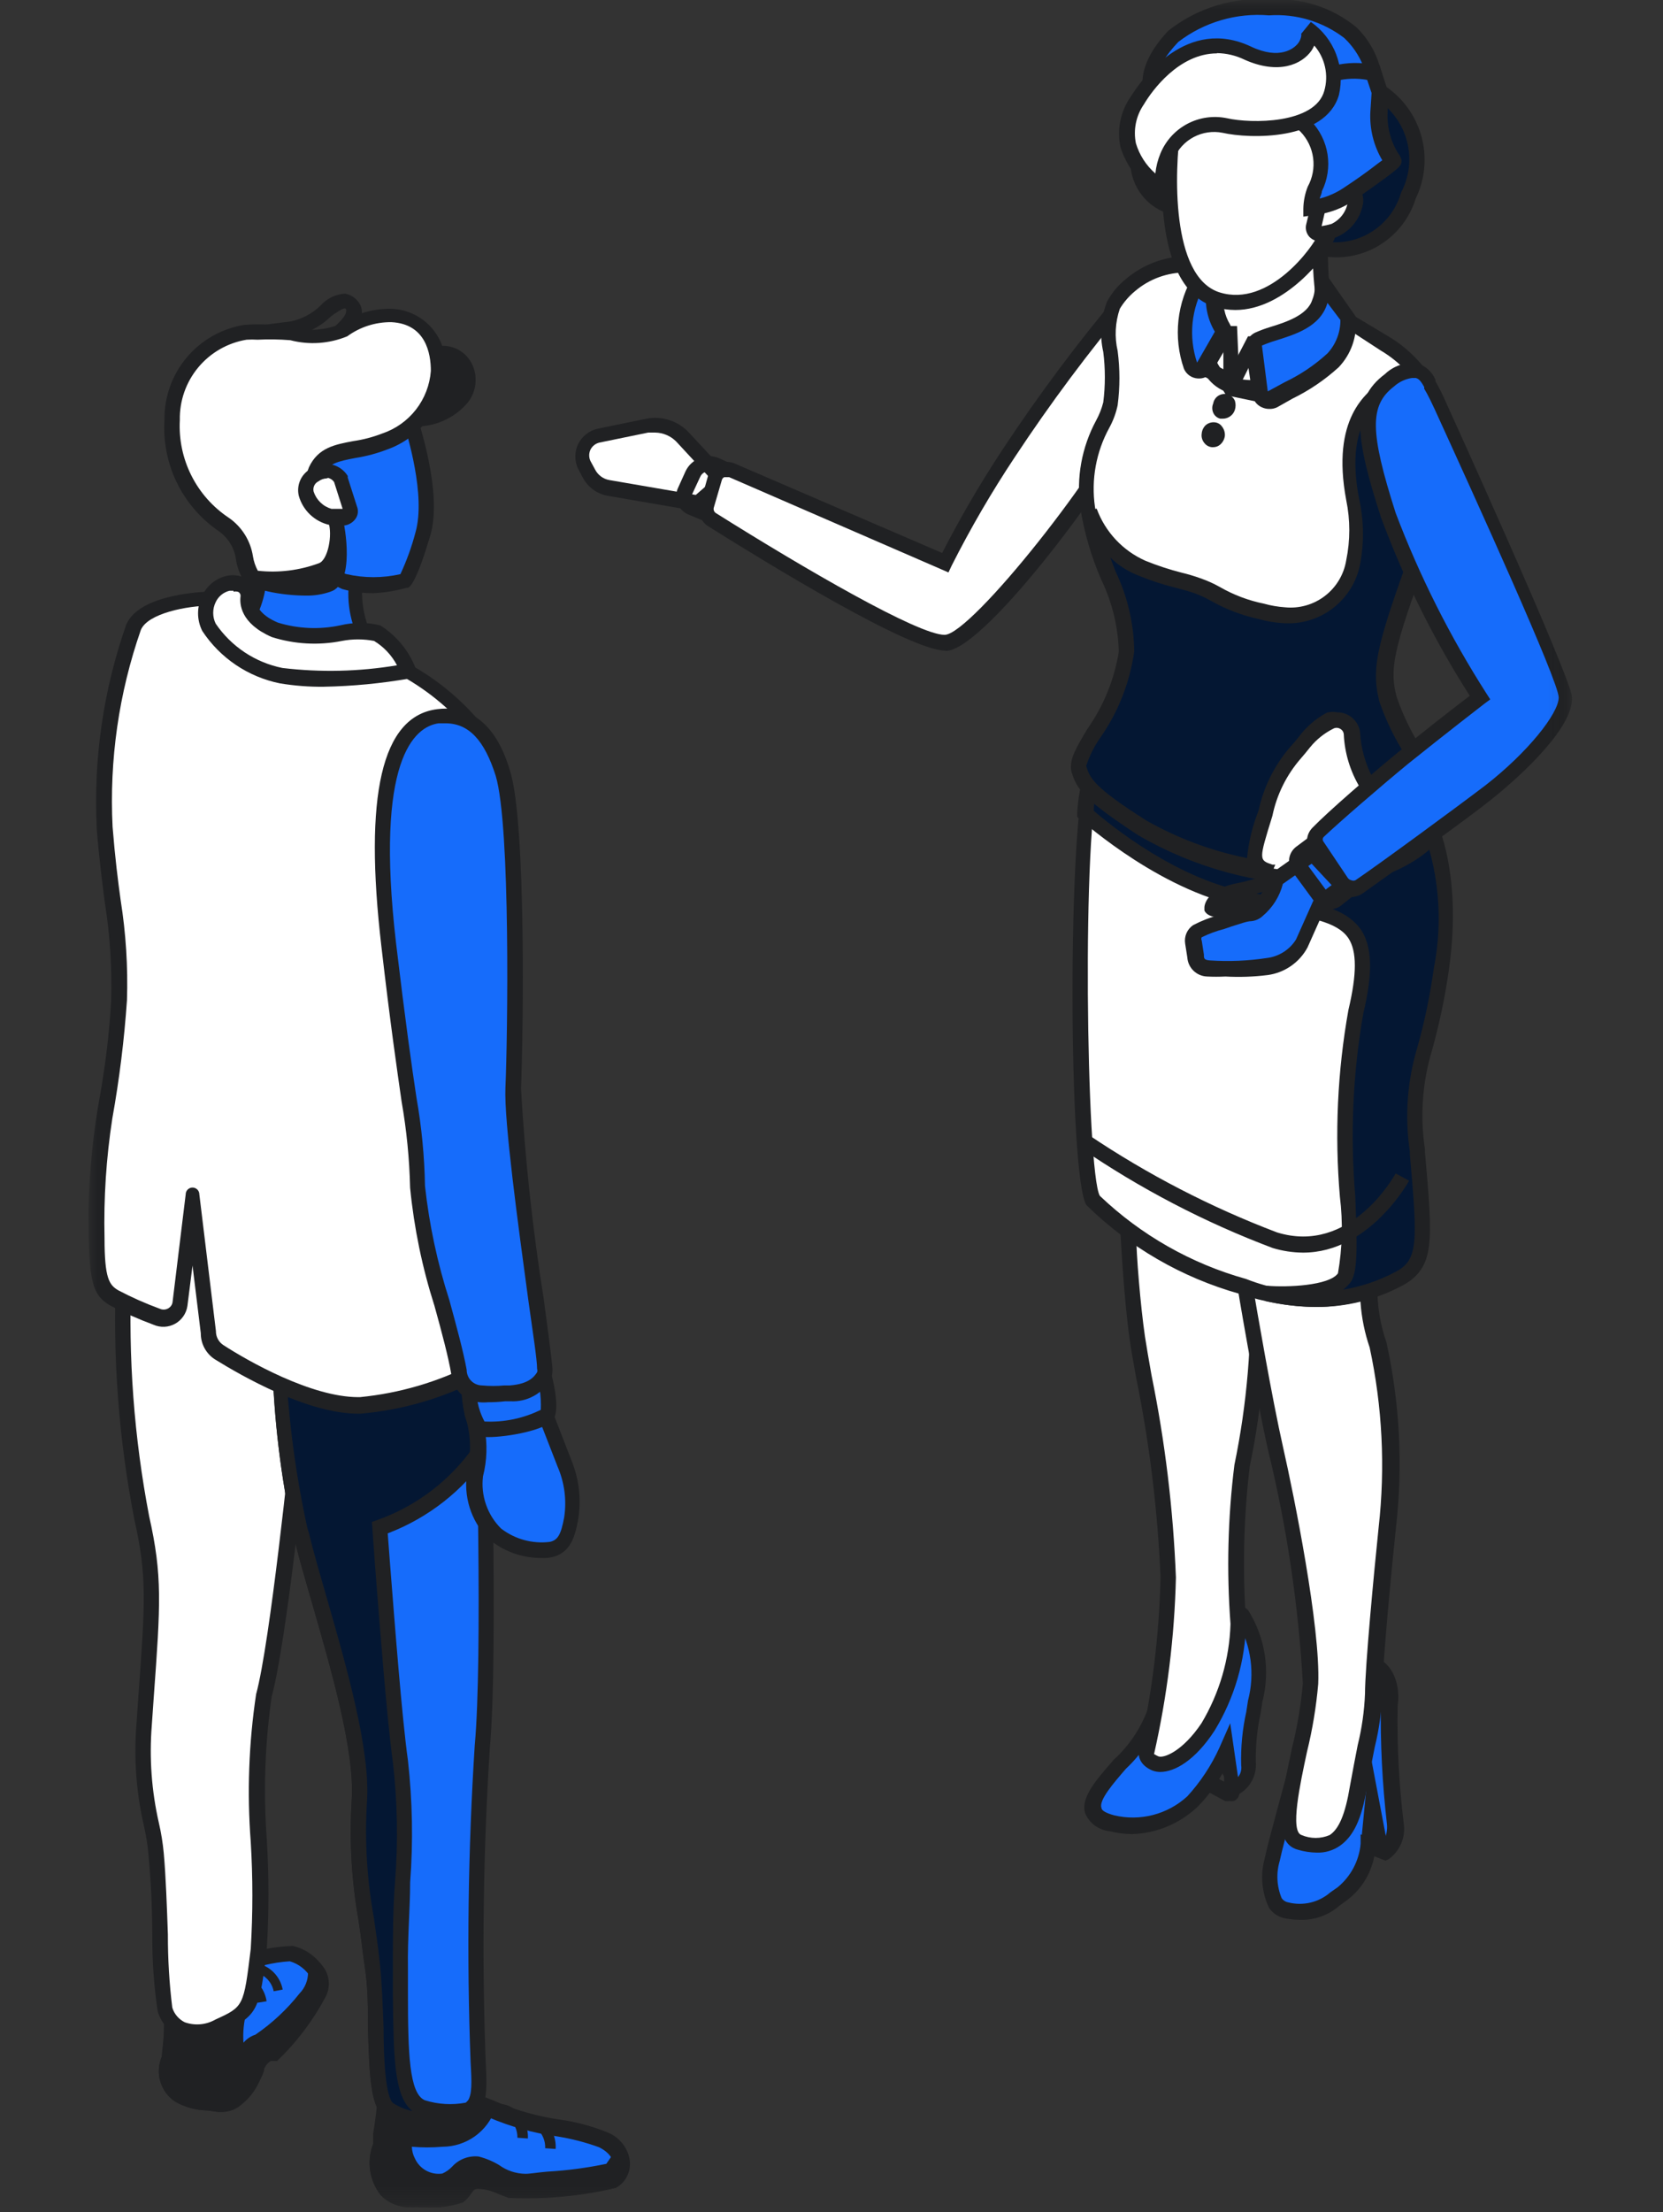 <svg width="94" height="125" viewBox="0 0 94 125" fill="none" xmlns="http://www.w3.org/2000/svg">
<rect x="0" y="0" width="94" height="125" fill="#333333" stroke="none"/>
<g clip-path="url(#clip0_158_2343)">
<g clip-path="url(#clip1_158_2343)">
<mask id="mask0_158_2343" style="mask-type:luminance" maskUnits="userSpaceOnUse" x="5" y="0" width="84" height="125">
<path d="M5 0H88.92V124.725H5V0Z" fill="white"/>
</mask>
<g mask="url(#mask0_158_2343)">
<path d="M10.853 112.181C10.468 112.36 9.999 112.663 9.93 113.131C9.793 114.081 9.752 115.747 9.642 116.271C9.407 117.303 9.462 117.799 10.234 118.363C10.943 118.676 11.705 118.849 12.479 118.873C12.643 118.904 12.812 118.897 12.972 118.852C13.132 118.806 13.279 118.724 13.402 118.611C13.754 118.333 14.041 117.981 14.242 117.579L14.559 116.793C14.659 116.508 14.86 116.268 15.124 116.119C15.269 116.05 15.421 115.999 15.578 115.967C16.531 114.919 17.358 113.764 18.044 112.525C18.582 111.533 17.287 110.487 16.543 110.349C15.5 110.4 14.475 110.633 13.513 111.038L10.853 112.181Z" fill="#166CFB"/>
<path d="M12.605 119.327H12.329L11.723 119.245C11.085 119.234 10.46 119.064 9.905 118.749C9.499 118.481 9.201 118.079 9.062 117.613C8.924 117.147 8.954 116.647 9.147 116.201C9.147 115.953 9.243 115.334 9.284 114.742C9.326 114.15 9.367 113.544 9.436 113.089C9.506 112.792 9.653 112.518 9.86 112.293C10.068 112.069 10.33 111.902 10.621 111.809L13.279 110.666C14.317 110.221 15.43 109.978 16.558 109.95C16.94 110.038 17.298 110.207 17.609 110.444C17.92 110.682 18.177 110.983 18.362 111.327C18.476 111.539 18.535 111.775 18.535 112.016C18.535 112.256 18.476 112.493 18.362 112.704C17.625 114.043 16.697 115.268 15.607 116.339H15.208C15.036 116.444 14.905 116.604 14.836 116.793C14.836 117 14.658 117.275 14.52 117.593C14.296 118.058 13.971 118.467 13.569 118.791C13.32 119.076 12.979 119.266 12.605 119.327ZM10.965 112.58C10.565 112.745 10.318 112.979 10.29 113.186C10.29 113.627 10.194 114.219 10.152 114.769C10.111 115.321 10.056 116.05 9.987 116.367C9.781 117.317 9.849 117.593 10.428 118.019C10.858 118.229 11.327 118.346 11.806 118.363C12.04 118.363 12.274 118.363 12.481 118.446C12.579 118.465 12.681 118.46 12.777 118.431C12.872 118.402 12.96 118.351 13.031 118.281C13.337 118.05 13.586 117.753 13.762 117.413C13.885 117.111 13.996 116.849 14.065 116.642C14.206 116.258 14.48 115.936 14.836 115.733C14.949 115.672 15.069 115.626 15.194 115.595H15.346C16.179 114.581 16.926 113.499 17.578 112.36C17.625 112.266 17.649 112.162 17.649 112.057C17.649 111.952 17.625 111.848 17.578 111.754C17.315 111.298 16.885 110.962 16.379 110.817C15.43 110.878 14.498 111.102 13.624 111.479L10.965 112.58Z" fill="#202123"/>
<path d="M9.573 116.27C9.683 115.747 9.697 114.163 9.821 113.213C9.821 112.911 10.221 112.649 10.428 112.456C11.466 112.803 12.499 113.166 13.526 113.544C13.526 113.544 12.962 115.775 13.637 115.912C14.05 115.995 13.926 115.609 14.587 115.347C15.631 114.678 16.562 113.846 17.343 112.883C17.811 112.249 18.128 111.506 17.728 111.093C17.914 111.263 18.043 111.487 18.098 111.733C18.152 111.98 18.129 112.237 18.031 112.47C17.354 113.714 16.526 114.87 15.566 115.912C15.407 115.938 15.253 115.989 15.111 116.063C14.847 116.213 14.647 116.453 14.546 116.739L14.229 117.523C14.028 117.925 13.741 118.278 13.389 118.556C13.266 118.669 13.118 118.751 12.958 118.796C12.798 118.841 12.63 118.849 12.466 118.817C11.692 118.794 10.929 118.621 10.22 118.308C9.394 117.799 9.338 117.289 9.573 116.27Z" fill="#202123"/>
<path d="M12.605 119.327H12.329L11.723 119.245C11.085 119.234 10.46 119.064 9.905 118.749C9.499 118.481 9.201 118.079 9.062 117.613C8.924 117.147 8.954 116.647 9.147 116.201C9.211 115.746 9.248 115.285 9.257 114.825C9.257 114.247 9.327 113.641 9.395 113.159C9.488 112.806 9.695 112.496 9.987 112.277L10.111 112.167L10.304 111.975L10.552 112.057C12.012 112.539 13.651 113.145 13.679 113.145L14.038 113.283L13.941 113.655C13.781 114.228 13.721 114.824 13.762 115.417C13.94 115.205 14.174 115.048 14.437 114.963C15.381 114.318 16.222 113.533 16.93 112.635C17.24 112.319 17.412 111.894 17.412 111.451L18.032 110.845C18.094 110.903 18.15 110.968 18.198 111.038C18.405 111.277 18.537 111.572 18.576 111.886C18.615 112.2 18.56 112.518 18.418 112.801C17.7 114.156 16.77 115.388 15.663 116.449H15.497C15.434 116.442 15.369 116.442 15.305 116.449C15.133 116.554 15.001 116.714 14.932 116.904C14.932 117.111 14.754 117.386 14.616 117.703C14.392 118.168 14.067 118.577 13.665 118.901C13.375 119.166 12.998 119.318 12.605 119.327ZM10.525 112.952C10.428 113.049 10.263 113.2 10.263 113.269C10.263 113.709 10.167 114.301 10.124 114.866C10.116 115.369 10.07 115.871 9.987 116.367C9.781 117.317 9.849 117.593 10.428 118.019C10.858 118.229 11.327 118.346 11.806 118.363C12.04 118.363 12.274 118.363 12.481 118.447C12.579 118.462 12.68 118.455 12.775 118.426C12.87 118.397 12.958 118.348 13.031 118.281C13.337 118.05 13.586 117.754 13.762 117.413C13.885 117.111 13.996 116.835 14.065 116.643C14.206 116.258 14.48 115.936 14.836 115.733C14.961 115.663 15.095 115.612 15.236 115.582C15.383 115.43 15.521 115.269 15.649 115.1C15.36 115.37 15.029 115.593 14.671 115.761C14.516 115.823 14.378 115.922 14.271 116.051C14.183 116.175 14.06 116.27 13.918 116.324C13.775 116.378 13.62 116.388 13.472 116.353C13.371 116.335 13.275 116.295 13.192 116.236C13.108 116.176 13.04 116.099 12.99 116.009C12.761 115.302 12.761 114.54 12.99 113.833C12.494 113.627 11.489 113.269 10.525 112.952Z" fill="#202123"/>
<path d="M14.559 113.159L15.069 113.076C15.015 112.697 14.846 112.343 14.585 112.062C14.324 111.782 13.983 111.588 13.609 111.506C13.268 111.43 12.911 111.465 12.591 111.606C12.272 111.748 12.006 111.988 11.832 112.291L12.3 112.525C12.421 112.322 12.605 112.164 12.823 112.075C13.042 111.985 13.284 111.969 13.512 112.029C13.779 112.092 14.021 112.234 14.207 112.435C14.394 112.636 14.516 112.888 14.559 113.159Z" fill="#202123"/>
<path d="M15.469 112.511L15.979 112.415C15.911 112.048 15.734 111.71 15.471 111.444C15.209 111.179 14.872 110.999 14.505 110.927C14.166 110.853 13.811 110.887 13.492 111.026C13.173 111.164 12.906 111.4 12.729 111.699L13.197 111.947C13.317 111.743 13.5 111.583 13.718 111.491C13.936 111.399 14.178 111.38 14.409 111.437C14.671 111.493 14.911 111.625 15.1 111.816C15.288 112.006 15.417 112.248 15.469 112.511Z" fill="#202123"/>
<path d="M16.915 81.379C16.915 81.379 15.758 92.807 14.945 95.795C14.132 98.783 14.945 106.728 14.601 110.115C14.256 113.503 14.16 113.641 12.355 114.467C10.55 115.293 9.6 114.467 9.325 113.517C9.049 112.567 9.077 107.637 8.829 104.704C8.285 102.33 8.054 99.895 8.14 97.461C8.623 90.865 8.829 89.379 8.017 85.743C7.148 81.263 6.806 76.698 6.997 72.139C7.258 68.008 11.929 63.23 11.929 63.23L18.142 68.463L16.915 81.379Z" fill="white"/>
<path d="M11.073 115.211C10.732 115.212 10.394 115.141 10.082 115.003C9.797 114.875 9.544 114.685 9.341 114.447C9.139 114.209 8.992 113.929 8.911 113.627C8.697 112.191 8.596 110.741 8.608 109.289C8.603 107.767 8.529 106.247 8.388 104.731C8.337 104.189 8.249 103.651 8.126 103.121C7.698 101.253 7.559 99.33 7.713 97.42L7.823 95.823C8.209 90.507 8.319 89.075 7.589 85.826C6.71 81.292 6.363 76.671 6.556 72.056C6.831 67.925 11.418 63.079 11.611 62.886L11.9 62.583L18.595 68.228L17.342 81.365C17.342 81.833 16.185 92.876 15.358 95.85C14.973 98.531 14.881 101.246 15.082 103.947C15.204 106.001 15.204 108.061 15.082 110.115C14.669 113.517 14.628 113.875 12.589 114.811C12.121 115.056 11.602 115.193 11.073 115.211ZM11.97 63.836C10.977 64.937 7.643 68.862 7.423 72.167C7.24 76.688 7.577 81.216 8.429 85.661C9.186 89.034 9.076 90.617 8.69 95.905L8.58 97.489C8.433 99.334 8.568 101.192 8.98 102.997C9.11 103.559 9.202 104.129 9.256 104.704C9.379 106.081 9.434 107.775 9.49 109.303C9.486 110.684 9.569 112.063 9.738 113.434C9.793 113.612 9.883 113.777 10.004 113.919C10.125 114.061 10.273 114.177 10.44 114.261C10.723 114.362 11.024 114.401 11.324 114.375C11.624 114.349 11.914 114.258 12.175 114.109C13.773 113.379 13.774 113.379 14.173 110.115C14.295 108.102 14.295 106.084 14.173 104.071C13.96 101.287 14.062 98.488 14.476 95.727C15.275 92.821 16.419 81.543 16.447 81.379L17.645 68.697L11.97 63.836Z" fill="#202123"/>
<path d="M21.873 118.859C21.797 119.66 21.673 120.455 21.501 121.241C21.345 121.649 21.293 122.089 21.351 122.522C21.409 122.955 21.574 123.367 21.832 123.719C22.047 123.952 22.32 124.121 22.623 124.211C22.926 124.301 23.247 124.307 23.554 124.229C24.349 124.307 25.151 124.242 25.923 124.037C26.392 123.733 26.392 123.197 27.094 123.197C27.715 123.279 28.32 123.46 28.885 123.733C30.814 123.794 32.744 123.614 34.629 123.197C34.845 123.071 35.013 122.876 35.105 122.644C35.197 122.412 35.209 122.155 35.139 121.915C35.069 121.599 34.863 121.199 34.133 120.841C32.756 120.209 29.822 120.098 27.934 119.162C26.402 118.509 24.782 118.082 23.126 117.895L21.873 118.859Z" fill="#166CFB"/>
<path d="M23.114 124.711C22.814 124.71 22.519 124.649 22.244 124.531C21.97 124.413 21.722 124.24 21.516 124.023C21.202 123.621 20.997 123.145 20.923 122.64C20.848 122.136 20.905 121.621 21.089 121.145C21.252 120.377 21.367 119.6 21.434 118.817V118.666L22.99 117.469H23.169C24.872 117.664 26.537 118.104 28.114 118.777C29.255 119.262 30.455 119.595 31.682 119.767C32.58 119.895 33.459 120.131 34.3 120.47C34.603 120.584 34.875 120.768 35.093 121.007C35.311 121.246 35.469 121.534 35.553 121.847C35.646 122.184 35.624 122.542 35.489 122.864C35.354 123.186 35.115 123.454 34.809 123.623C32.825 124.092 30.785 124.282 28.748 124.187L28.142 123.953C27.811 123.792 27.449 123.699 27.081 123.679C26.861 123.679 26.805 123.679 26.64 123.94C26.511 124.137 26.347 124.309 26.158 124.449C25.328 124.721 24.45 124.81 23.582 124.711C23.426 124.723 23.27 124.723 23.114 124.711ZM22.288 119.093C22.194 119.876 22.055 120.653 21.874 121.42C21.626 122.411 21.695 123.087 22.094 123.485C22.249 123.661 22.449 123.791 22.672 123.862C22.895 123.932 23.134 123.94 23.361 123.885H23.527C24.231 123.972 24.944 123.934 25.635 123.775C25.74 123.692 25.833 123.595 25.911 123.485C26.026 123.293 26.189 123.134 26.385 123.026C26.581 122.917 26.802 122.862 27.026 122.866C27.504 122.884 27.973 123.001 28.404 123.21C28.583 123.21 28.748 123.361 28.927 123.417C30.746 123.444 32.562 123.268 34.341 122.893C34.782 122.673 34.644 122.123 34.644 122.109C34.644 122.095 34.534 121.654 33.858 121.323C33.077 121.039 32.27 120.832 31.449 120.704C30.14 120.52 28.861 120.164 27.645 119.644C26.219 119.031 24.711 118.628 23.169 118.446L22.288 119.093Z" fill="#202123"/>
<path d="M21.502 121.241C21.561 121.043 21.602 120.841 21.625 120.635C21.778 119.795 21.86 118.859 21.86 118.859L23.128 117.895C24.691 118.082 26.224 118.471 27.688 119.051C27.493 119.581 27.14 120.038 26.677 120.361C26.213 120.684 25.662 120.856 25.098 120.855C24.378 120.918 23.654 120.918 22.934 120.855C22.92 121.33 23.015 121.801 23.211 122.233C23.395 122.606 23.698 122.907 24.072 123.089C24.445 123.271 24.869 123.323 25.276 123.237C25.939 123.017 26.31 122.163 27.109 122.301C27.908 122.439 28.872 123.417 29.864 123.279C30.856 123.141 34.492 122.935 34.699 122.591C34.827 122.37 34.969 122.159 35.126 121.957C35.187 122.196 35.169 122.449 35.075 122.678C34.981 122.906 34.815 123.098 34.602 123.224C32.718 123.642 30.788 123.822 28.859 123.761C28.294 123.488 27.69 123.307 27.068 123.224C26.365 123.224 26.365 123.761 25.897 124.064C25.125 124.27 24.322 124.335 23.527 124.257C23.221 124.335 22.899 124.329 22.596 124.239C22.293 124.149 22.019 123.979 21.805 123.747C21.547 123.389 21.384 122.971 21.331 122.533C21.279 122.095 21.337 121.65 21.502 121.241Z" fill="#202123"/>
<path d="M23.114 124.711C22.814 124.71 22.519 124.649 22.244 124.531C21.97 124.413 21.722 124.24 21.516 124.023C21.202 123.621 20.997 123.145 20.923 122.64C20.848 122.136 20.905 121.621 21.089 121.145V120.58C21.227 119.754 21.323 118.845 21.323 118.831V118.666L22.88 117.469H23.045C24.657 117.657 26.237 118.06 27.742 118.666L28.087 118.817L27.99 119.175C27.774 119.793 27.372 120.328 26.839 120.708C26.306 121.087 25.669 121.293 25.015 121.296C24.438 121.345 23.857 121.345 23.279 121.296C23.287 121.532 23.348 121.762 23.459 121.971C23.592 122.258 23.814 122.494 24.091 122.646C24.369 122.797 24.688 122.855 25.001 122.811C25.208 122.719 25.395 122.588 25.552 122.425C25.738 122.217 25.972 122.056 26.233 121.955C26.494 121.855 26.775 121.818 27.053 121.847C27.46 121.95 27.85 122.113 28.21 122.329C28.643 122.644 29.163 122.817 29.699 122.825C29.974 122.825 30.428 122.742 30.952 122.701C32.068 122.637 33.178 122.489 34.272 122.26L34.671 121.681V121.103L35.498 121.833C35.593 122.166 35.57 122.521 35.435 122.839C35.3 123.157 35.059 123.42 34.754 123.582C32.77 124.051 30.73 124.241 28.693 124.147L28.087 123.913C27.757 123.747 27.395 123.653 27.026 123.637C26.805 123.637 26.765 123.637 26.599 123.899C26.47 124.095 26.306 124.268 26.117 124.408C25.287 124.68 24.408 124.769 23.541 124.669C23.399 124.693 23.257 124.706 23.114 124.711ZM21.874 121.42C21.626 122.411 21.709 123.087 22.094 123.485C22.249 123.661 22.449 123.791 22.672 123.862C22.895 123.932 23.134 123.94 23.361 123.885H23.527C24.231 123.972 24.944 123.934 25.635 123.775C25.74 123.692 25.833 123.595 25.911 123.485C25.952 123.423 25.998 123.363 26.048 123.307C25.848 123.489 25.614 123.629 25.359 123.719C24.858 123.839 24.331 123.786 23.863 123.568C23.395 123.351 23.015 122.982 22.783 122.521C22.542 122.025 22.424 121.477 22.439 120.925V120.443H22.935C23.627 120.51 24.323 120.51 25.015 120.443C25.424 120.435 25.826 120.327 26.183 120.127C26.541 119.928 26.845 119.644 27.067 119.299C25.821 118.842 24.527 118.528 23.21 118.363L22.232 119.107C22.232 119.369 22.15 119.851 22.067 120.36V120.731C22.026 120.938 21.984 121.159 21.874 121.42ZM26.875 122.797C26.7 122.811 26.535 122.883 26.407 123.003C26.6 122.91 26.812 122.863 27.026 122.866C27.081 122.859 27.136 122.859 27.191 122.866H26.971L26.875 122.797Z" fill="#202123"/>
<path d="M27.274 76.807C27.274 76.807 27.77 93.206 27.274 98.701C26.778 104.195 26.902 114.219 27.026 116.491C27.191 119.065 27.026 119.617 24.601 119.768C23.712 119.927 22.796 119.756 22.026 119.286C21.034 118.721 21.406 114.604 21.061 111.203C20.717 107.802 20.041 105.695 20.317 101.729C20.593 97.764 17.741 89.75 16.983 86.473C16.295 83.303 15.908 80.076 15.826 76.834L27.274 76.807Z" fill="#166CFB"/>
<path d="M23.803 120.237C23.101 120.251 22.41 120.054 21.82 119.671C20.979 119.189 20.883 117.551 20.8 114.687C20.8 113.544 20.8 112.36 20.635 111.245C20.47 110.129 20.401 109.331 20.263 108.491C19.869 106.26 19.739 103.991 19.878 101.729C20.07 98.976 18.707 94.308 17.632 90.549C17.164 88.951 16.764 87.589 16.558 86.597C15.863 83.387 15.471 80.118 15.387 76.835V76.407H27.688V76.821C27.688 76.986 28.184 93.344 27.688 98.769C27.309 104.673 27.231 110.593 27.454 116.505C27.606 119.163 27.454 120.043 24.616 120.223L23.803 120.237ZM16.268 77.247C16.389 80.322 16.772 83.381 17.412 86.391C17.619 87.341 18.004 88.704 18.459 90.273C19.56 94.101 20.938 98.865 20.745 101.771C20.608 103.968 20.738 106.173 21.13 108.339C21.255 109.221 21.392 110.129 21.489 111.093C21.585 112.057 21.641 113.434 21.681 114.591C21.681 116.271 21.792 118.584 22.247 118.845C22.94 119.279 23.773 119.432 24.575 119.273C26.683 119.135 26.738 118.859 26.6 116.519C26.376 110.551 26.453 104.577 26.834 98.618C27.288 93.702 26.917 79.809 26.834 77.206L16.268 77.247Z" fill="#202123"/>
<path d="M27.273 76.931C27.273 76.931 27.273 78.9 27.384 81.709C25.958 83.845 23.88 85.463 21.46 86.321C21.722 89.723 22.204 96.525 22.631 99.527C23.168 103.465 22.631 106.591 22.631 111.273C22.631 115.954 22.631 118.611 23.843 119.163C24.735 119.477 25.707 119.477 26.598 119.163C25.99 119.536 25.287 119.727 24.573 119.713C23.684 119.881 22.765 119.709 21.997 119.231C21.006 118.667 21.377 114.549 21.033 111.149C20.688 107.747 20.014 105.641 20.29 101.675C20.564 97.709 17.823 90.191 17.025 86.735V86.542C16.337 83.373 15.949 80.145 15.867 76.903L27.273 76.931Z" fill="#041733"/>
<path d="M23.789 120.237C23.091 120.248 22.405 120.051 21.819 119.671C20.979 119.189 20.883 117.551 20.8 114.687C20.8 113.545 20.8 112.36 20.635 111.245C20.47 110.129 20.4 109.331 20.263 108.491C19.869 106.26 19.739 103.991 19.877 101.729C20.07 98.976 18.72 94.308 17.632 90.563C17.274 89.309 16.957 88.208 16.736 87.313L16.571 86.693C15.876 83.488 15.484 80.224 15.4 76.945V76.517H27.701V76.931C27.701 76.931 27.701 78.9 27.826 81.709V81.861L27.729 81.984L27.578 82.191C26.185 84.213 24.211 85.764 21.916 86.638L22.039 88.263C22.33 91.953 22.715 96.993 23.059 99.471C23.315 101.758 23.357 104.062 23.183 106.357C23.183 107.857 23.032 109.413 23.059 111.217V112.594C23.059 116.023 23.129 118.281 24.01 118.667C24.758 118.903 25.553 118.95 26.324 118.805L26.476 118.667L26.957 118.735L27.15 119.286L26.944 119.479C26.875 119.532 26.795 119.569 26.71 119.589C26.063 119.926 25.344 120.1 24.615 120.099L23.789 120.237ZM17.37 86.321L17.48 86.679C17.701 87.629 18.059 88.855 18.472 90.287C19.574 94.115 20.938 98.865 20.745 101.771C20.608 103.968 20.738 106.173 21.13 108.339C21.255 109.221 21.392 110.129 21.489 111.093C21.585 112.057 21.64 113.434 21.681 114.591C21.681 116.271 21.792 118.584 22.246 118.845C22.57 119.053 22.93 119.198 23.307 119.273C22.274 118.446 22.246 116.285 22.206 112.635V111.259C22.206 109.427 22.206 107.857 22.329 106.343C22.508 104.081 22.467 101.808 22.206 99.555C21.861 97.049 21.475 91.981 21.186 88.291L21.021 85.991L21.337 85.881C23.575 85.084 25.503 83.599 26.847 81.64C26.852 81.604 26.852 81.567 26.847 81.53C26.847 79.575 26.847 78.046 26.751 77.399H16.172C16.327 80.401 16.728 83.385 17.37 86.321ZM31.407 121.421C31.428 121.112 31.374 120.803 31.249 120.52C31.125 120.237 30.933 119.988 30.692 119.795C30.474 119.624 30.212 119.518 29.936 119.489C29.661 119.46 29.383 119.509 29.134 119.631L29.437 120.153C29.585 120.088 29.749 120.064 29.909 120.086C30.07 120.108 30.221 120.174 30.346 120.277C30.502 120.414 30.625 120.584 30.706 120.775C30.788 120.965 30.825 121.172 30.816 121.379L31.407 121.421Z" fill="#202123"/>
<path d="M29.837 120.829C29.853 120.519 29.795 120.211 29.668 119.928C29.541 119.645 29.349 119.397 29.108 119.203C28.894 119.023 28.631 118.912 28.353 118.885C28.075 118.858 27.795 118.916 27.551 119.052L27.853 119.561C28.003 119.499 28.167 119.478 28.327 119.503C28.488 119.527 28.638 119.595 28.763 119.699C28.919 119.833 29.044 120 29.127 120.188C29.211 120.377 29.251 120.581 29.245 120.787L29.837 120.829Z" fill="#202123"/>
<path d="M12.093 33.845C12.093 33.845 8.208 33.845 7.533 35.471C6.263 39.102 5.711 42.946 5.908 46.789C6.239 51.278 6.858 52.875 6.72 56.593C6.583 60.312 5.343 64.387 5.426 68.407C5.426 72.139 5.564 72.869 6.445 73.392C6.955 73.681 8.029 74.122 8.842 74.453C8.978 74.516 9.127 74.548 9.277 74.545C9.427 74.542 9.575 74.504 9.708 74.435C9.841 74.366 9.957 74.267 10.046 74.145C10.134 74.024 10.194 73.884 10.22 73.736L10.949 67.995L11.845 75.333C11.851 75.552 11.909 75.766 12.015 75.957C12.12 76.149 12.27 76.313 12.451 76.435C13.897 77.344 17.63 79.492 20.413 79.437C22.712 79.237 24.95 78.587 26.998 77.523C27.409 77.319 27.756 77.005 27.999 76.616C28.242 76.227 28.373 75.778 28.376 75.319C28.499 68.848 28.885 43.457 27.425 41.818C26.285 40.256 24.825 38.955 23.141 38.004C21.308 36.875 15.592 37.054 15.592 37.054L12.093 33.845Z" fill="white"/>
<path d="M20.25 79.877C17.37 79.877 13.637 77.729 12.149 76.807C11.902 76.649 11.7 76.431 11.56 76.173C11.42 75.915 11.348 75.626 11.35 75.333L10.882 71.506L10.593 73.791C10.562 74.001 10.483 74.2 10.362 74.374C10.242 74.548 10.083 74.692 9.898 74.795C9.712 74.897 9.506 74.956 9.294 74.966C9.083 74.975 8.872 74.936 8.678 74.851C7.838 74.54 7.019 74.177 6.226 73.763C5.125 73.117 5.014 72.235 5 68.408C5.044 66.181 5.269 63.962 5.675 61.771C5.977 60.054 6.179 58.321 6.281 56.58C6.338 54.737 6.223 52.894 5.937 51.073C5.785 49.902 5.606 48.58 5.468 46.831C5.271 42.913 5.837 38.995 7.135 35.293C7.893 33.516 11.653 33.419 12.081 33.419H12.259L15.717 36.614C16.736 36.614 21.572 36.614 23.335 37.633C25.052 38.611 26.544 39.939 27.716 41.53C29.093 43.169 28.997 63.41 28.776 75.334C28.766 75.878 28.605 76.408 28.31 76.865C28.016 77.322 27.6 77.689 27.109 77.923C25.01 79.012 22.716 79.676 20.36 79.878L20.25 79.877ZM10.496 67.485C10.496 67.382 10.537 67.284 10.609 67.212C10.682 67.14 10.78 67.099 10.882 67.099C10.984 67.099 11.082 67.14 11.155 67.212C11.227 67.284 11.268 67.382 11.268 67.485L12.205 75.209C12.202 75.364 12.239 75.518 12.311 75.655C12.383 75.792 12.489 75.909 12.618 75.995C13.996 76.889 17.591 78.941 20.25 78.941H20.346C22.575 78.722 24.743 78.087 26.738 77.069C27.08 76.903 27.369 76.645 27.574 76.324C27.778 76.003 27.889 75.632 27.895 75.252C28.267 56.373 27.895 43.016 27.069 42.025C25.96 40.519 24.553 39.259 22.936 38.321C21.558 37.44 17.15 37.371 15.593 37.426H15.415L11.957 34.218C10.579 34.218 8.348 34.658 7.961 35.594C6.716 39.165 6.174 42.943 6.364 46.72C6.502 48.455 6.667 49.763 6.818 50.851C7.116 52.722 7.237 54.617 7.177 56.511C7.023 58.75 6.747 60.979 6.35 63.189C6.003 65.43 5.856 67.697 5.909 69.964C5.909 72.235 6.171 72.607 6.695 72.91C7.447 73.305 8.224 73.65 9.023 73.943C9.13 73.994 9.251 74.008 9.366 73.982C9.482 73.956 9.585 73.891 9.659 73.798C9.707 73.736 9.739 73.662 9.752 73.585L10.496 67.485Z" fill="#202123"/>
<path d="M15.773 36.517L13.197 35.678L12.535 33.529L13.762 32.634L17.715 35.553L15.773 36.517ZM13.899 34.988L15.703 35.581L16.048 35.416L13.762 33.708L13.555 33.86L13.899 34.988Z" fill="#202123"/>
<path d="M23.625 23.656C24.109 23.655 24.587 23.55 25.027 23.348C25.466 23.146 25.857 22.852 26.174 22.486C26.358 22.274 26.48 22.014 26.526 21.737C26.572 21.459 26.539 21.174 26.432 20.914C26.325 20.654 26.147 20.429 25.919 20.264C25.691 20.099 25.422 20 25.141 19.98C24.247 20.097 23.418 20.509 22.785 21.15C22.947 21.53 23.08 21.921 23.185 22.32L23.625 23.656Z" fill="#202123"/>
<path d="M23.251 24.042L22.715 22.403C22.622 22.058 22.512 21.718 22.384 21.384L22.219 21.232L22.315 20.916C23.035 20.137 24.014 19.647 25.07 19.539C25.402 19.545 25.727 19.642 26.008 19.82C26.29 19.997 26.518 20.247 26.668 20.544C26.84 20.89 26.913 21.277 26.876 21.662C26.839 22.046 26.696 22.413 26.461 22.72C26.106 23.147 25.662 23.492 25.16 23.729C24.658 23.967 24.11 24.092 23.555 24.096L23.251 24.042ZM23.251 21.178C23.375 21.497 23.481 21.824 23.568 22.155L23.885 23.146C24.247 23.118 24.601 23.019 24.925 22.853C25.249 22.688 25.537 22.46 25.773 22.182C25.931 22.014 26.037 21.804 26.079 21.577C26.12 21.35 26.095 21.115 26.007 20.902C25.928 20.748 25.81 20.618 25.665 20.524C25.52 20.43 25.352 20.375 25.18 20.366C24.476 20.459 23.81 20.739 23.251 21.178Z" fill="#202123"/>
<path d="M13.611 21.453H13.101L12.909 21.233C12.825 21.095 12.605 20.751 13.321 18.782L13.404 18.548H13.665C13.665 18.548 14.796 18.355 16.421 18.162C17.067 18.032 17.661 17.717 18.129 17.254C18.483 16.859 18.978 16.622 19.507 16.592C19.818 16.65 20.096 16.828 20.278 17.088C20.352 17.188 20.405 17.301 20.433 17.422C20.461 17.543 20.465 17.668 20.443 17.79C20.21 18.456 19.759 19.024 19.163 19.402C18.793 19.998 18.288 20.498 17.688 20.861C16.38 21.322 14.996 21.522 13.611 21.453ZM14.051 19.291C13.905 19.714 13.785 20.147 13.693 20.586C14.904 20.609 16.111 20.427 17.261 20.048C17.752 19.747 18.163 19.331 18.459 18.837V18.74H18.556C18.928 18.479 19.507 17.942 19.561 17.639C19.617 17.336 19.41 17.446 19.383 17.446C19.355 17.446 18.915 17.708 18.68 17.9C18.089 18.473 17.341 18.856 16.531 19.001L14.052 19.292L14.051 19.291Z" fill="#202123"/>
<path d="M20.277 31.918C20.277 31.918 19.698 34.672 20.594 35.856C21.489 37.04 17.839 37.096 17.839 37.096L13.885 35.154C14.392 34.208 14.635 33.142 14.587 32.07C14.353 30.692 14.174 30.596 14.587 30.692C15 30.789 20.276 31.918 20.276 31.918H20.277Z" fill="#166CFB"/>
<path d="M17.742 37.494L13.293 35.305L13.514 34.906C13.957 34.057 14.176 33.109 14.148 32.152C14.148 31.738 14.023 31.45 13.982 31.244C13.941 31.036 13.83 30.596 13.982 30.376C14.056 30.306 14.147 30.257 14.246 30.232C14.345 30.208 14.448 30.21 14.546 30.237C14.919 30.237 19.768 31.381 20.318 31.505L20.746 31.601L20.649 32.028C20.338 33.215 20.42 34.471 20.884 35.608C21.002 35.735 21.08 35.894 21.11 36.066C21.139 36.237 21.118 36.413 21.049 36.572C20.636 37.411 18.638 37.536 17.798 37.55L17.742 37.494ZM14.464 34.906L17.949 36.614C18.76 36.652 19.567 36.496 20.305 36.159C19.7 34.959 19.534 33.585 19.836 32.276L14.905 31.188L15.07 32.027C15.122 33.023 14.913 34.016 14.464 34.906Z" fill="#202123"/>
<path d="M23.143 23.546C23.143 23.546 24.617 27.677 23.901 30.252C23.185 32.826 22.867 32.896 22.867 32.896C21.748 33.156 20.584 33.156 19.465 32.896C18.88 32.634 18.355 32.254 17.924 31.78C17.493 31.306 17.164 30.748 16.959 30.142C16.959 29.866 16.793 23.078 16.793 23.078L20.567 21.99L23.143 23.546Z" fill="#166CFB"/>
<path d="M21.117 33.516C20.517 33.522 19.918 33.443 19.34 33.281C18.68 32.986 18.092 32.551 17.616 32.007C17.141 31.462 16.789 30.822 16.585 30.128C16.585 29.852 16.447 25.047 16.42 23.009V22.665L20.69 21.44L23.555 23.27V23.409C23.555 23.588 25.071 27.774 24.313 30.293C23.555 32.813 23.211 33.144 23.06 33.212H22.977C22.37 33.384 21.746 33.486 21.117 33.516ZM17.232 23.326C17.232 25.956 17.356 29.701 17.384 29.99C17.412 30.28 18.211 32.042 19.588 32.441C20.59 32.668 21.63 32.668 22.632 32.441C22.988 31.679 23.274 30.887 23.487 30.073C24.079 27.98 23.018 24.565 22.784 23.78L20.497 22.376L17.233 23.326H17.232Z" fill="#202123"/>
<path d="M22 17.873C21.014 17.86 20.05 18.16 19.244 18.727C17.866 19.512 15.841 18.562 13.858 18.727C12.689 18.919 11.627 19.525 10.868 20.436C10.109 21.346 9.704 22.499 9.725 23.684C9.656 24.826 9.881 25.967 10.381 26.997C10.88 28.027 11.637 28.91 12.577 29.563C13.954 30.692 13.555 31.546 14.106 32.441C14.409 32.95 17.494 33.364 18.459 33.02C19.423 32.676 19.065 29.908 18.886 29.37C18.707 28.834 17.096 27.994 17.77 26.616C18.445 25.24 19.974 25.639 21.669 24.937C22.496 24.641 23.219 24.112 23.749 23.412C24.28 22.713 24.596 21.874 24.658 20.998C24.737 20.421 24.63 19.832 24.353 19.319C24.076 18.805 23.643 18.393 23.116 18.142C22.767 17.975 22.387 17.883 22 17.873Z" fill="white"/>
<path d="M17.315 33.653C15.937 33.653 14.077 33.322 13.733 32.744C13.545 32.41 13.414 32.047 13.347 31.67C13.309 31.329 13.196 31.002 13.018 30.709C12.839 30.416 12.599 30.166 12.314 29.976C11.316 29.282 10.514 28.342 9.985 27.246C9.457 26.151 9.22 24.938 9.298 23.725C9.279 22.433 9.727 21.179 10.559 20.192C11.392 19.205 12.553 18.553 13.829 18.354C14.681 18.291 15.537 18.333 16.378 18.478C17.286 18.725 18.25 18.681 19.133 18.355C20.002 17.751 21.037 17.433 22.095 17.446C22.541 17.457 22.98 17.563 23.383 17.756C23.786 17.948 24.143 18.224 24.432 18.565C24.721 18.905 24.934 19.303 25.059 19.732C25.183 20.161 25.215 20.611 25.153 21.054C25.096 22.016 24.757 22.94 24.179 23.711C23.601 24.482 22.809 25.066 21.902 25.391C21.324 25.614 20.724 25.776 20.111 25.873C19.092 26.065 18.54 26.19 18.224 26.864C17.907 27.539 18.224 27.994 18.844 28.586C19.075 28.778 19.254 29.024 19.367 29.302C19.491 29.66 20.097 32.978 18.678 33.432C18.24 33.584 17.779 33.659 17.315 33.653ZM14.559 19.194C14.353 19.181 14.146 19.181 13.939 19.194C12.869 19.37 11.897 19.927 11.204 20.762C10.511 21.596 10.142 22.654 10.165 23.738C10.106 24.817 10.328 25.892 10.812 26.858C11.295 27.824 12.021 28.647 12.92 29.246C13.287 29.497 13.599 29.822 13.836 30.198C14.073 30.575 14.231 30.996 14.298 31.436C14.344 31.721 14.437 31.995 14.573 32.248C15.743 32.377 16.927 32.231 18.031 31.822C18.54 31.629 18.802 30.224 18.568 29.522C18.478 29.386 18.372 29.261 18.252 29.15C17.829 28.848 17.521 28.41 17.378 27.91C17.235 27.41 17.267 26.876 17.466 26.396C17.99 25.28 18.954 25.116 19.973 24.922C20.529 24.842 21.074 24.699 21.599 24.496C22.355 24.243 23.02 23.773 23.511 23.143C24.001 22.514 24.294 21.753 24.354 20.957C24.354 19.966 24.064 18.3 22.122 18.203C21.227 18.193 20.352 18.473 19.629 19.002C18.607 19.424 17.475 19.501 16.405 19.222C15.791 19.173 15.175 19.164 14.559 19.194Z" fill="#202123"/>
<path d="M19.285 27.085C19.208 26.962 19.106 26.856 18.985 26.775C18.864 26.694 18.727 26.64 18.584 26.617C18.44 26.593 18.293 26.601 18.153 26.639C18.012 26.676 17.882 26.744 17.77 26.837C16.585 27.594 17.77 29.082 18.679 29.177C18.917 29.196 19.156 29.196 19.395 29.177C19.67 29.177 19.891 28.944 19.836 28.75L19.285 27.085Z" fill="white"/>
<path d="M19.298 29.66H18.623C18.211 29.568 17.832 29.365 17.526 29.074C17.22 28.783 17 28.414 16.887 28.007C16.821 27.721 16.848 27.42 16.964 27.15C17.08 26.88 17.28 26.655 17.534 26.506C17.707 26.381 17.904 26.294 18.113 26.248C18.322 26.203 18.538 26.202 18.747 26.245C19.124 26.332 19.451 26.564 19.656 26.891V26.988L20.207 28.71C20.234 28.816 20.237 28.926 20.216 29.034C20.194 29.141 20.149 29.242 20.083 29.329C20 29.441 19.892 29.533 19.768 29.597C19.644 29.662 19.507 29.697 19.367 29.701L19.298 29.66ZM18.458 27.03C18.294 27.039 18.136 27.096 18.004 27.195C17.898 27.245 17.813 27.33 17.763 27.435C17.713 27.541 17.7 27.66 17.727 27.774C17.803 28.006 17.934 28.217 18.109 28.387C18.284 28.558 18.498 28.683 18.733 28.751H19.367L18.885 27.236C18.806 27.121 18.689 27.038 18.553 27.002L18.458 27.03Z" fill="#202123"/>
<path d="M23.1 38.004C23.1 38.004 22.37 36.283 21.337 35.828C20.304 35.374 17.521 36.504 15.551 35.65C14.078 35.002 13.995 34.176 14.036 33.804C14.052 33.67 14.029 33.534 13.97 33.412C13.912 33.291 13.82 33.188 13.705 33.116C13.459 32.991 13.176 32.957 12.907 33.02C12.654 33.085 12.42 33.207 12.222 33.375C12.023 33.544 11.866 33.756 11.761 33.995C11.656 34.233 11.607 34.492 11.617 34.753C11.626 35.013 11.695 35.268 11.818 35.498C12.287 36.211 12.895 36.822 13.605 37.295C14.315 37.768 15.113 38.093 15.951 38.252C18.334 38.506 20.741 38.421 23.1 38.004Z" fill="white"/>
<path d="M18.308 38.803C17.472 38.812 16.638 38.747 15.814 38.61C14.925 38.429 14.08 38.075 13.328 37.567C12.576 37.059 11.932 36.407 11.433 35.65C11.277 35.34 11.195 34.998 11.195 34.651C11.195 34.304 11.277 33.962 11.433 33.653C11.563 33.374 11.755 33.129 11.993 32.936C12.232 32.743 12.512 32.607 12.811 32.538C13.185 32.456 13.575 32.509 13.913 32.689C14.1 32.803 14.251 32.969 14.346 33.167C14.441 33.365 14.477 33.586 14.45 33.804C14.45 34.314 14.85 34.824 15.717 35.182C16.857 35.53 18.066 35.582 19.231 35.333C19.973 35.155 20.747 35.155 21.489 35.333C22.396 35.902 23.096 36.746 23.487 37.742L23.708 38.238L23.17 38.334C21.564 38.615 19.938 38.771 18.308 38.802V38.803ZM13.197 33.378H12.977C12.806 33.419 12.646 33.499 12.51 33.611C12.374 33.723 12.265 33.864 12.191 34.024C12.099 34.213 12.051 34.42 12.051 34.63C12.051 34.84 12.099 35.048 12.191 35.236C13.073 36.533 14.428 37.433 15.965 37.742C18.12 38 20.3 37.949 22.44 37.591C22.141 37.023 21.694 36.547 21.145 36.214C20.545 36.098 19.927 36.098 19.327 36.214C18.007 36.477 16.642 36.401 15.36 35.994C13.596 35.222 13.541 34.135 13.596 33.694C13.603 33.645 13.595 33.595 13.572 33.551C13.55 33.507 13.515 33.47 13.473 33.446C13.384 33.416 13.288 33.411 13.197 33.432V33.378Z" fill="#202123"/>
<path d="M26.779 80.277C27.034 81.266 27.034 82.303 26.779 83.292C26.689 83.894 26.741 84.508 26.93 85.087C27.119 85.665 27.44 86.192 27.867 86.625C28.3 86.984 28.802 87.252 29.342 87.41C29.882 87.569 30.449 87.615 31.008 87.547C31.766 87.382 31.986 86.749 32.151 85.867C32.339 84.823 32.239 83.747 31.862 82.755L30.746 79.919L26.779 80.277Z" fill="#166CFB"/>
<path d="M30.593 88.029C29.479 88.034 28.402 87.633 27.563 86.9C27.093 86.411 26.744 85.819 26.544 85.171C26.343 84.523 26.296 83.838 26.406 83.168C26.624 82.263 26.624 81.319 26.406 80.414L26.254 79.905L31.117 79.464L32.342 82.617C32.755 83.682 32.865 84.84 32.66 85.963C32.494 86.817 32.246 87.753 31.185 87.987C30.99 88.027 30.793 88.041 30.593 88.029ZM27.383 80.662C27.559 81.575 27.531 82.516 27.301 83.416C27.235 83.953 27.293 84.497 27.47 85.007C27.646 85.518 27.937 85.982 28.32 86.363C29.103 86.968 30.093 87.24 31.075 87.12C31.529 87.024 31.709 86.707 31.888 85.743C32.038 84.768 31.909 83.77 31.516 82.865L30.525 80.318L27.383 80.662Z" fill="#202123"/>
<path d="M30.525 76.835C30.525 76.835 31.296 79.382 30.925 79.905C29.838 80.538 28.585 80.831 27.33 80.745C26.42 80.649 26.517 77.661 26.517 77.661L30.525 76.835Z" fill="#166CFB"/>
<path d="M27.606 81.199H27.275C26.105 81.061 26.05 78.679 26.077 77.66V77.357L30.816 76.394L30.926 76.765C31.243 77.798 31.697 79.602 31.27 80.208C30.843 80.814 28.667 81.199 27.606 81.199ZM26.945 78.019C26.855 78.812 27.009 79.614 27.386 80.318C28.485 80.373 29.581 80.145 30.568 79.657C30.6 78.871 30.483 78.086 30.224 77.344L26.945 78.019Z" fill="#202123"/>
<path d="M24.739 40.455C22.645 40.73 20.812 43.567 21.983 53.371C23.154 63.175 23.582 63.891 23.608 67.058C23.608 69.578 25.537 74.975 25.978 77.537C26.012 77.85 26.151 78.143 26.374 78.366C26.597 78.589 26.89 78.729 27.204 78.762C27.758 78.822 28.317 78.822 28.871 78.762C30.084 78.665 30.593 78.184 30.786 77.771C30.821 77.635 30.821 77.493 30.786 77.357C30.648 75.663 28.885 64.221 28.996 61.523C29.106 58.824 29.298 46.665 28.417 43.745C27.535 40.827 26.006 40.29 24.739 40.455Z" fill="#166CFB"/>
<path d="M27.577 79.23C27.416 79.246 27.255 79.246 27.094 79.23C26.686 79.194 26.305 79.015 26.015 78.725C25.726 78.436 25.547 78.054 25.51 77.647C25.345 76.683 24.973 75.278 24.56 73.791C23.866 71.62 23.404 69.381 23.181 67.113C23.143 65.478 22.983 63.849 22.7 62.239C22.452 60.504 22.067 57.888 21.557 53.468C20.564 44.972 21.557 40.469 24.711 40.07C26.089 39.89 27.907 40.358 28.844 43.608C29.753 46.583 29.574 58.575 29.45 61.509C29.676 65.48 30.104 69.436 30.731 73.365C30.979 75.265 31.185 76.752 31.227 77.303C31.243 77.514 31.21 77.726 31.131 77.922C30.907 78.323 30.575 78.653 30.173 78.874C29.771 79.095 29.315 79.2 28.857 79.175H28.555C28.23 79.213 27.904 79.231 27.577 79.23ZM25.179 40.868H24.794C23.416 41.061 21.184 42.92 22.383 53.261C22.907 57.667 23.278 60.283 23.54 62.018C23.831 63.664 23.992 65.331 24.022 67.003C24.261 69.197 24.723 71.36 25.4 73.461C25.813 74.975 26.199 76.394 26.378 77.399C26.378 77.63 26.468 77.853 26.631 78.018C26.793 78.183 27.014 78.277 27.246 78.28C27.667 78.32 28.092 78.32 28.513 78.28H28.816C29.904 78.197 30.195 77.784 30.359 77.537C30.38 77.474 30.38 77.407 30.359 77.344C30.359 76.821 30.125 75.333 29.863 73.461C29.285 69.192 28.485 63.34 28.569 61.454C28.692 58.7 28.871 46.652 28.017 43.828C27.384 41.832 26.502 40.868 25.179 40.868Z" fill="#202123"/>
<path d="M40.885 27.208L38.543 24.689C38.292 24.42 37.977 24.22 37.627 24.106C37.278 23.993 36.905 23.971 36.545 24.042L33.79 24.606C33.524 24.661 33.286 24.808 33.117 25.021C32.949 25.234 32.861 25.5 32.868 25.771C32.872 25.951 32.919 26.127 33.005 26.286L33.252 26.768C33.367 26.98 33.529 27.163 33.724 27.304C33.92 27.444 34.145 27.539 34.382 27.58L39.452 28.462L40.885 27.208Z" fill="white"/>
<path d="M39.59 28.916L34.314 28.008C34.021 27.95 33.745 27.828 33.507 27.649C33.268 27.47 33.073 27.239 32.936 26.975L32.674 26.479C32.572 26.264 32.52 26.029 32.52 25.79C32.52 25.552 32.572 25.317 32.674 25.102C32.782 24.881 32.938 24.686 33.132 24.534C33.325 24.381 33.55 24.274 33.79 24.221L36.545 23.656C36.978 23.573 37.426 23.602 37.845 23.739C38.265 23.877 38.642 24.118 38.943 24.442L41.587 27.291L39.59 28.916ZM36.972 24.441H36.641L33.887 25.006C33.778 25.031 33.675 25.079 33.587 25.148C33.499 25.217 33.427 25.305 33.377 25.405C33.329 25.506 33.304 25.616 33.304 25.728C33.304 25.84 33.329 25.95 33.377 26.051L33.639 26.534C33.719 26.689 33.835 26.823 33.976 26.926C34.117 27.029 34.28 27.097 34.452 27.126L39.328 27.965L40.264 27.154L38.226 24.951C37.909 24.63 37.478 24.447 37.028 24.441H36.972Z" fill="#202123"/>
<path d="M40.526 29.742L38.901 29.068C38.631 28.952 38.418 28.734 38.308 28.462C38.25 28.327 38.221 28.181 38.221 28.035C38.221 27.888 38.25 27.742 38.308 27.607L38.749 26.63C38.909 26.288 39.196 26.022 39.548 25.887C39.72 25.813 39.905 25.775 40.092 25.775C40.279 25.775 40.465 25.813 40.636 25.887L42.097 26.548L40.526 29.742ZM40.072 26.658H39.88C39.812 26.683 39.75 26.721 39.697 26.771C39.645 26.821 39.604 26.881 39.576 26.948L39.122 27.925C39.101 27.983 39.101 28.046 39.122 28.104C39.146 28.159 39.19 28.203 39.245 28.227L40.114 28.586L40.94 26.961L40.306 26.672C40.23 26.653 40.15 26.648 40.072 26.658Z" fill="#202123"/>
<path d="M64.992 17.226C64.993 17.064 64.943 16.906 64.849 16.774C64.754 16.643 64.619 16.546 64.465 16.497C64.311 16.447 64.145 16.449 63.992 16.501C63.839 16.553 63.706 16.652 63.614 16.785C61.244 19.593 59.045 22.54 57.029 25.612C55.702 27.598 54.497 29.662 53.42 31.794L41.353 26.589C41.264 26.548 41.166 26.527 41.067 26.527C40.969 26.527 40.871 26.549 40.782 26.591C40.693 26.633 40.614 26.694 40.55 26.77C40.487 26.846 40.441 26.934 40.416 27.03L39.962 28.6C39.92 28.744 39.925 28.898 39.977 29.04C40.029 29.181 40.125 29.302 40.251 29.384C42.359 30.762 51.409 36.338 53.42 36.269C55.432 36.2 63.063 26.204 64.289 22.872C64.898 21.056 65.137 19.136 64.992 17.226Z" fill="white"/>
<path d="M53.447 36.765C51.408 36.765 43.405 31.849 40.043 29.743C39.834 29.615 39.673 29.421 39.589 29.191C39.504 28.961 39.499 28.709 39.575 28.476L40.016 26.905C40.064 26.753 40.142 26.612 40.247 26.492C40.351 26.371 40.479 26.273 40.623 26.204C40.769 26.136 40.929 26.101 41.091 26.101C41.252 26.101 41.412 26.136 41.559 26.204L53.254 31.244C54.29 29.227 55.435 27.269 56.684 25.377C58.719 22.295 60.932 19.335 63.31 16.51C63.467 16.33 63.674 16.201 63.904 16.138C64.134 16.075 64.378 16.082 64.604 16.157C64.831 16.232 65.03 16.372 65.177 16.559C65.325 16.747 65.413 16.974 65.432 17.212C65.597 19.199 65.358 21.199 64.729 23.092C63.627 26.011 55.747 36.765 53.461 36.778L53.447 36.765ZM41.049 26.961H40.939C40.905 26.976 40.875 26.999 40.851 27.028C40.827 27.056 40.81 27.09 40.801 27.126L40.347 28.681C40.331 28.737 40.333 28.796 40.353 28.851C40.373 28.905 40.409 28.952 40.457 28.985C45.498 32.152 51.904 35.87 53.392 35.87C54.894 35.87 62.525 26.231 63.861 22.748C64.44 20.973 64.659 19.1 64.508 17.24C64.502 17.172 64.477 17.108 64.436 17.054C64.394 17.001 64.338 16.96 64.275 16.936C64.211 16.918 64.143 16.919 64.079 16.938C64.016 16.958 63.959 16.995 63.916 17.047C61.563 19.846 59.374 22.779 57.36 25.831C56.05 27.802 54.859 29.848 53.792 31.96L53.612 32.344L41.215 26.961H41.049Z" fill="#202123"/>
<path d="M69.496 101.757C69.41 101.775 69.321 101.775 69.234 101.757L67.554 100.848C67.483 100.808 67.422 100.752 67.374 100.685C67.327 100.619 67.294 100.543 67.278 100.463C67.264 100.38 67.267 100.296 67.289 100.215C67.31 100.134 67.349 100.059 67.402 99.995L69.069 97.957C69.144 97.87 69.242 97.807 69.352 97.776C69.462 97.744 69.579 97.745 69.689 97.778C69.799 97.817 69.894 97.89 69.961 97.987C70.028 98.083 70.063 98.198 70.061 98.315V101.261C70.064 101.359 70.04 101.456 69.992 101.542C69.943 101.627 69.871 101.697 69.785 101.743C69.692 101.776 69.592 101.781 69.496 101.757ZM68.297 100.201L69.193 100.669V99.113L68.297 100.201Z" fill="#202123"/>
<path d="M77.349 93.991C78.162 94.115 78.727 95.051 78.547 96.346C78.532 98.591 78.647 100.834 78.892 103.065C78.892 103.493 78.892 104.443 78.285 104.677L77.349 104.305C77.227 105.387 76.682 106.377 75.833 107.059C75.433 107.455 74.94 107.746 74.399 107.904C73.858 108.063 73.286 108.085 72.734 107.967C71.742 107.789 71.646 106.371 71.908 105.117C72.169 103.865 73.065 100.876 73.286 99.692C73.505 98.507 77.349 93.991 77.349 93.991Z" fill="#166CFB"/>
<path d="M73.533 108.477C73.242 108.475 72.951 108.447 72.665 108.395C72.475 108.364 72.294 108.295 72.133 108.19C71.971 108.086 71.833 107.949 71.728 107.789C71.32 106.93 71.232 105.953 71.48 105.035C71.619 104.373 71.921 103.259 72.211 102.185C72.499 101.111 72.761 100.174 72.885 99.623C73.133 98.384 76.37 94.501 77.018 93.729L77.183 93.551H77.418C78.533 93.716 79.208 94.927 79.001 96.401C78.96 98.614 79.075 100.828 79.346 103.024C79.404 103.408 79.355 103.8 79.204 104.157C79.053 104.514 78.806 104.823 78.492 105.049L78.313 105.131L77.679 104.883C77.488 105.904 76.91 106.811 76.067 107.417L75.723 107.665C75.119 108.199 74.338 108.488 73.533 108.477ZM77.5 94.487C76.046 96.102 74.78 97.875 73.726 99.775C73.602 100.367 73.34 101.358 73.051 102.391C72.761 103.423 72.458 104.567 72.335 105.145C72.128 105.839 72.167 106.583 72.445 107.251C72.528 107.373 72.657 107.458 72.803 107.485C73.218 107.593 73.653 107.598 74.071 107.5C74.489 107.402 74.876 107.203 75.199 106.921L75.613 106.632C76.351 106.023 76.816 105.147 76.908 104.195V103.643L78.147 104.125C78.348 103.805 78.435 103.427 78.395 103.051C78.131 100.767 78.016 98.467 78.051 96.167C78.124 95.863 78.112 95.545 78.014 95.249C77.917 94.952 77.739 94.688 77.5 94.487Z" fill="#202123"/>
<path d="M69.305 91.485C69.305 91.485 69.856 90.893 70.255 91.347C70.683 92.06 70.964 92.851 71.082 93.674C71.2 94.497 71.153 95.335 70.944 96.139C70.691 97.302 70.567 98.489 70.572 99.678C70.595 99.999 70.515 100.318 70.344 100.591C70.173 100.863 69.92 101.074 69.622 101.193L69.305 98.907C68.828 99.993 68.176 100.993 67.376 101.867C66.774 102.423 66.044 102.82 65.251 103.025C64.457 103.229 63.626 103.234 62.831 103.038C59.552 102.184 64.911 99.127 65.296 96.635C65.445 96.025 65.733 95.458 66.14 94.98C66.547 94.502 67.059 94.125 67.638 93.881L69.305 91.485Z" fill="#166CFB"/>
<path d="M63.999 103.63C63.567 103.627 63.137 103.572 62.718 103.465C62.419 103.437 62.133 103.329 61.89 103.152C61.648 102.975 61.457 102.736 61.34 102.459C61.065 101.579 61.947 100.587 62.952 99.431C63.798 98.662 64.45 97.704 64.854 96.635C65.008 95.978 65.314 95.365 65.747 94.846C66.18 94.328 66.728 93.917 67.347 93.647L68.986 91.127C69.222 90.871 69.547 90.713 69.894 90.687C70.02 90.689 70.143 90.717 70.257 90.769C70.371 90.821 70.473 90.896 70.556 90.989C71.034 91.751 71.35 92.601 71.488 93.489C71.625 94.377 71.58 95.283 71.355 96.153L71.259 96.787C71.061 97.691 70.968 98.615 70.983 99.541C71.02 99.947 70.927 100.354 70.716 100.703C70.506 101.053 70.189 101.326 69.813 101.482V101.579L69.096 100.201C68.724 100.881 68.26 101.507 67.718 102.061C66.715 103.026 65.39 103.585 63.999 103.63ZM69.633 91.761L67.925 94.281H67.802C67.297 94.491 66.848 94.813 66.487 95.224C66.126 95.634 65.864 96.122 65.721 96.649C65.32 97.906 64.604 99.039 63.641 99.939C62.952 100.739 62.084 101.73 62.263 102.157C62.263 102.309 62.566 102.459 62.979 102.57C63.703 102.743 64.459 102.735 65.179 102.548C65.9 102.361 66.564 101.999 67.112 101.496C67.859 100.679 68.472 99.75 68.93 98.742L69.537 97.365L69.978 100.408C70.053 100.317 70.108 100.211 70.138 100.097C70.169 99.983 70.176 99.864 70.157 99.747C70.127 98.729 70.225 97.711 70.446 96.718L70.543 96.085C70.935 94.588 70.728 92.997 69.964 91.651C69.841 91.609 69.716 91.692 69.633 91.761Z" fill="#202123"/>
<path d="M63.752 69.178C63.752 69.178 63.96 73.309 64.29 75.581C65.198 80.05 65.783 84.578 66.039 89.131C65.963 92.463 65.552 95.78 64.813 99.031C64.813 99.031 64.717 99.389 65.296 99.637C65.874 99.885 67.128 99.306 68.284 97.613C69.349 95.842 69.938 93.826 69.994 91.761C69.767 88.787 69.836 85.798 70.199 82.838C70.806 79.437 71.439 74.328 71.081 72.208C70.723 70.087 63.752 69.178 63.752 69.178Z" fill="white"/>
<path d="M65.585 100.119C65.43 100.12 65.276 100.092 65.131 100.036C64.415 99.733 64.318 99.196 64.387 98.935C65.115 95.715 65.521 92.431 65.599 89.131C65.439 85.341 64.978 81.57 64.222 77.853C64.056 76.931 63.918 76.173 63.85 75.636C63.519 73.378 63.312 69.371 63.312 69.206V68.683H63.822C65.049 68.848 71.137 69.757 71.523 72.07C71.676 75.687 71.379 79.308 70.641 82.852C70.293 85.776 70.224 88.727 70.434 91.664C70.394 93.824 69.781 95.934 68.657 97.778C67.555 99.471 66.398 100.119 65.585 100.119ZM65.241 99.113C65.317 99.159 65.395 99.201 65.475 99.237C65.778 99.361 66.853 98.948 67.913 97.365C68.928 95.667 69.493 93.738 69.553 91.761C69.328 88.763 69.401 85.751 69.774 82.769C70.488 79.32 70.784 75.797 70.655 72.276C70.463 71.12 66.936 70.101 64.222 69.688C64.222 70.872 64.47 73.819 64.718 75.513C64.8 76.036 64.925 76.793 65.089 77.702C65.856 81.468 66.317 85.29 66.468 89.131C66.388 92.496 65.972 95.844 65.228 99.127L65.241 99.113Z" fill="#202123"/>
<path d="M70.336 72.401C70.336 72.401 71.369 78.666 72.113 81.943C72.857 85.22 74.193 92.173 74.083 95.134C73.973 98.095 71.81 103.643 73.463 104.098C75.502 104.663 76.218 103.616 76.728 101C77.147 99.257 77.433 97.485 77.582 95.699C77.582 94.239 78.092 88.897 78.368 86.349C78.746 82.9 78.564 79.413 77.83 76.022C76.935 72.662 77.403 72.277 77.678 69.564C77.954 66.851 75.102 69.013 75.102 69.013L70.336 72.401Z" fill="white"/>
<path d="M74.428 104.677C74.064 104.671 73.703 104.616 73.354 104.511C71.88 104.112 72.417 101.647 73.023 98.797C73.325 97.589 73.532 96.36 73.643 95.121C73.394 90.71 72.745 86.331 71.701 82.039C70.957 78.79 69.91 72.538 69.897 72.4V72.139L74.897 68.6C75.173 68.38 76.66 67.32 77.652 67.843C78.12 68.104 78.314 68.683 78.231 69.537C78.231 70.156 78.092 70.665 78.024 71.092C77.716 72.678 77.835 74.318 78.368 75.843C79.124 79.282 79.306 82.823 78.905 86.321C78.643 88.787 78.134 94.157 78.134 95.63C78.099 96.67 77.956 97.704 77.707 98.714C77.583 99.347 77.432 100.091 77.266 101C76.963 102.817 76.495 103.754 75.737 104.291C75.354 104.557 74.895 104.693 74.428 104.677ZM70.806 72.607C71.012 73.833 71.894 78.996 72.541 81.847C73.134 84.463 74.649 91.953 74.511 95.148C74.399 96.439 74.187 97.719 73.878 98.976C73.492 100.779 72.9 103.492 73.574 103.685C73.825 103.792 74.094 103.847 74.367 103.847C74.639 103.847 74.908 103.792 75.159 103.685C75.682 103.341 76.04 102.515 76.302 100.931C76.468 100.009 76.618 99.251 76.743 98.604C76.978 97.652 77.117 96.679 77.156 95.699C77.156 94.198 77.666 88.814 77.927 86.294C78.309 82.901 78.137 79.469 77.418 76.132C76.858 74.493 76.73 72.739 77.046 71.037C77.046 70.611 77.184 70.129 77.252 69.523C77.322 68.917 77.252 68.724 77.114 68.669C76.977 68.614 75.971 68.903 75.365 69.371L70.806 72.607Z" fill="#202123"/>
<path d="M78.562 104.952L76.881 104.663L77.432 98.976L78.562 104.952Z" fill="#202123"/>
<path d="M80.558 46.1C80.558 46.1 82.294 49.034 81.467 54.789C80.641 60.544 79.663 59.912 80.09 65.02C80.517 70.128 80.669 71.409 79.056 72.249C77.693 72.954 76.195 73.359 74.662 73.435C73.129 73.511 71.598 73.257 70.172 72.69C67.004 71.788 64.108 70.118 61.741 67.829C60.914 66.741 60.653 46.417 61.741 43.732L62.842 41.047L80.558 46.1Z" fill="white"/>
<path d="M74.387 73.847C72.915 73.828 71.455 73.577 70.061 73.103C66.808 72.189 63.837 70.47 61.424 68.105C60.377 66.727 60.335 46.073 61.424 43.568L62.664 40.524L80.847 45.688L80.93 45.839C81.013 45.963 82.734 48.978 81.894 54.817C81.677 56.346 81.359 57.859 80.944 59.347C80.397 61.157 80.26 63.067 80.544 64.937V65.089C80.998 70.239 81.123 71.629 79.263 72.593C77.765 73.404 76.091 73.835 74.387 73.847ZM63.119 41.557L62.168 43.885C61.135 46.418 61.396 66.274 62.168 67.568C64.496 69.788 67.335 71.401 70.433 72.264C71.804 72.809 73.275 73.054 74.749 72.982C76.222 72.911 77.662 72.525 78.974 71.851C80.269 71.176 80.228 70.212 79.787 65.186V65.049C79.492 63.077 79.638 61.064 80.214 59.155C80.622 57.7 80.93 56.219 81.137 54.721C81.682 51.951 81.419 49.083 80.379 46.459L63.118 41.557L63.119 41.557Z" fill="#202123"/>
<path d="M70.735 50.892C65.872 50.121 61.381 45.99 61.367 45.976C61.413 45.216 61.548 44.463 61.767 43.732L62.662 41.556C63.42 41.79 64.302 42.066 65.045 42.328C66.726 42.905 66.423 43.292 68.338 43.539C69.128 43.625 69.928 43.535 70.68 43.277L80.556 46.032C80.556 46.032 82.293 48.965 81.466 54.72C80.639 60.476 79.661 59.843 80.088 64.951C80.516 70.06 80.666 71.354 79.055 72.18C76.753 73.397 74.074 73.693 71.561 73.006C71.712 73.006 75.17 73.296 75.969 72.111C76.768 70.927 75.253 62.72 76.603 57.102C77.953 51.484 75.597 51.663 70.735 50.892Z" fill="#041733"/>
<path d="M74.401 73.847C73.422 73.843 72.447 73.727 71.494 73.502L71.632 72.648C72.72 72.745 75.131 72.648 75.627 71.946C75.876 70.518 75.914 69.062 75.737 67.623C75.434 64.096 75.596 60.545 76.219 57.061C76.701 55.037 76.701 53.743 76.219 53.013C75.585 52.063 73.974 51.815 71.755 51.485L70.695 51.319C65.805 50.548 61.3 46.472 61.052 46.307L60.887 46.156V45.935C60.932 45.131 61.075 44.336 61.314 43.567L62.347 41.02L62.732 41.143C63.49 41.378 64.386 41.653 65.144 41.915C65.621 42.083 66.083 42.295 66.522 42.548C67.067 42.884 67.687 43.078 68.326 43.113C69.051 43.186 69.784 43.101 70.474 42.865H70.598L80.779 45.77L80.861 45.922C80.944 46.045 82.666 49.061 81.826 54.899C81.606 56.433 81.289 57.95 80.875 59.443C80.327 61.254 80.19 63.164 80.475 65.034V65.171C80.93 70.335 81.054 71.726 79.194 72.676C77.716 73.451 76.07 73.853 74.401 73.847ZM61.824 45.812C62.705 46.569 66.631 49.805 70.805 50.466L71.866 50.631C74.304 50.989 75.999 51.251 76.922 52.517C77.568 53.495 77.611 54.955 77.059 57.267C76.465 60.671 76.312 64.138 76.605 67.581C76.715 70.335 76.756 71.823 76.356 72.428C76.231 72.595 76.083 72.743 75.916 72.869C76.951 72.697 77.952 72.358 78.878 71.864C80.172 71.189 80.131 70.225 79.69 65.213V65.061C79.396 63.089 79.542 61.077 80.118 59.168C80.527 57.713 80.835 56.232 81.041 54.734C81.593 51.964 81.326 49.093 80.269 46.472L70.626 43.718C69.853 43.968 69.036 44.047 68.229 43.953C67.48 43.905 66.752 43.678 66.108 43.292C65.71 43.061 65.29 42.872 64.854 42.727C64.234 42.507 63.477 42.273 62.857 42.08L62.113 43.884C61.942 44.513 61.845 45.16 61.824 45.812Z" fill="#202123"/>
<path d="M78.354 19.291C79.528 19.983 80.475 21.004 81.077 22.228C81.679 23.451 81.91 24.824 81.743 26.177C81.554 27.432 81.235 28.664 80.792 29.853C78.409 36.339 78.037 37.619 78.519 39.492C79.001 41.365 81.715 44.655 81.537 46.198C81.357 47.74 77.955 49.667 74.8 49.599C71.222 49.605 67.707 48.654 64.62 46.845C61.618 44.862 61.3 44.353 61.039 43.513C60.777 42.673 63.601 39.753 63.793 36.93C63.986 34.108 62.044 31.933 61.603 28.669C61.163 25.405 62.746 23.919 62.898 22.803C63.243 20.311 62.32 18.672 63.022 17.295C63.266 16.859 63.593 16.475 63.987 16.166C64.715 15.546 65.607 15.15 66.555 15.025C67.503 14.901 68.468 15.053 69.331 15.464L74.47 17.213C74.95 17.375 75.412 17.587 75.848 17.846L78.354 19.292V19.291Z" fill="white"/>
<path d="M74.91 50.025H74.745C71.084 50.009 67.493 49.031 64.33 47.188C61.272 45.178 60.873 44.614 60.57 43.622C60.404 43.099 60.818 42.397 61.451 41.35C62.382 40.02 62.995 38.493 63.242 36.889C63.211 35.456 62.873 34.048 62.251 32.758C61.687 31.464 61.289 30.104 61.065 28.71C60.827 27.004 61.141 25.267 61.961 23.752C62.136 23.431 62.271 23.089 62.361 22.734C62.481 21.788 62.481 20.83 62.361 19.884C62.145 18.933 62.221 17.939 62.581 17.033C62.845 16.543 63.206 16.113 63.641 15.766C64.435 15.09 65.407 14.658 66.441 14.521C67.475 14.384 68.527 14.548 69.469 14.995L74.497 16.772C74.98 16.945 75.442 17.171 75.874 17.446L78.45 18.988C79.697 19.724 80.702 20.807 81.341 22.107C81.98 23.406 82.225 24.863 82.046 26.3C81.857 27.58 81.529 28.836 81.068 30.046C78.74 36.407 78.312 37.674 78.808 39.464C79.16 40.467 79.622 41.427 80.186 42.328C81.069 43.488 81.63 44.86 81.811 46.307C81.715 48.083 78.078 50.025 74.91 50.025ZM67.058 15.394C65.993 15.386 64.96 15.762 64.151 16.454C63.813 16.735 63.524 17.07 63.297 17.446C63.035 18.213 62.992 19.038 63.174 19.828C63.308 20.847 63.308 21.88 63.174 22.899C63.08 23.342 62.922 23.769 62.705 24.166C61.956 25.53 61.67 27.1 61.892 28.64C62.098 29.965 62.478 31.257 63.022 32.482C63.697 33.893 64.054 35.435 64.069 36.999C63.818 38.746 63.162 40.411 62.154 41.86C61.814 42.352 61.545 42.89 61.355 43.457C61.575 44.132 61.823 44.586 64.771 46.541C67.791 48.308 71.219 49.257 74.717 49.295C77.803 49.378 80.875 47.464 81.012 46.28C80.774 45.035 80.261 43.859 79.511 42.837C78.88 41.87 78.371 40.83 77.995 39.739C77.486 37.715 77.872 36.379 80.282 29.825C80.719 28.669 81.029 27.468 81.206 26.245C81.364 24.978 81.148 23.694 80.585 22.548C80.022 21.403 79.136 20.448 78.037 19.8L75.502 18.148C75.094 17.904 74.659 17.705 74.207 17.556L69.083 15.808C68.448 15.517 67.755 15.376 67.058 15.394Z" fill="#202123"/>
<path d="M63.682 36.875C63.806 34.121 62.099 32.055 61.561 28.985C61.811 29.691 62.203 30.338 62.712 30.888C63.221 31.437 63.837 31.877 64.522 32.18C66.699 33.019 66.355 32.73 67.65 33.184C68.8 33.761 70.004 34.222 71.245 34.562C71.671 34.665 72.103 34.739 72.54 34.782C73.454 34.864 74.365 34.597 75.09 34.035C75.816 33.473 76.302 32.658 76.452 31.753C76.664 30.579 76.636 29.376 76.37 28.214C75.406 23.106 78.077 22.169 78.518 21.688L78.408 25.088C79.008 24.427 79.834 24.014 80.723 23.932C80.723 23.932 83.037 23.367 80.723 29.866C78.408 36.366 77.967 37.632 78.449 39.505C78.932 41.378 81.646 44.669 81.48 46.211C81.315 47.753 77.815 49.722 74.593 49.612C75.516 49.378 77.844 48.538 78.408 47.202C78.973 45.866 79.358 46.803 77.265 44.187C76.783 43.345 76.509 42.401 76.466 41.432C76.45 41.295 76.401 41.164 76.323 41.05C76.246 40.935 76.141 40.842 76.019 40.777C75.897 40.712 75.762 40.677 75.623 40.677C75.485 40.676 75.349 40.709 75.226 40.772C74.666 41.061 74.17 41.459 73.766 41.942C72.671 43.049 71.912 44.443 71.575 45.963C70.639 48.965 70.68 48.813 71.92 49.364C71.162 49.033 67.374 48.552 64.578 46.775C61.533 44.848 61.244 44.283 60.996 43.443C60.748 42.604 63.544 39.697 63.682 36.875Z" fill="#041733"/>
<path d="M74.841 50.108H74.152V49.309L74.469 49.212C75.654 48.923 77.555 48.097 77.995 47.064C78.096 46.828 78.211 46.598 78.34 46.376C78.345 46.344 78.345 46.312 78.34 46.28C78.214 46.101 78.076 45.93 77.927 45.77C77.679 45.481 77.334 45.082 76.866 44.49C76.321 43.584 76.008 42.558 75.957 41.502C75.954 41.432 75.932 41.364 75.893 41.306C75.854 41.247 75.8 41.201 75.737 41.171C75.68 41.139 75.616 41.123 75.551 41.123C75.486 41.123 75.422 41.139 75.365 41.171C74.859 41.424 74.413 41.781 74.056 42.218C73.863 42.466 73.698 42.658 73.532 42.851C72.724 43.777 72.168 44.896 71.921 46.1C71.149 48.593 71.149 48.593 71.921 48.854H72.086L71.742 49.653C71.387 49.527 71.023 49.431 70.654 49.364C68.439 48.931 66.309 48.145 64.344 47.037C61.355 45.136 60.9 44.49 60.583 43.47C60.418 42.934 60.832 42.245 61.465 41.185C62.399 39.856 63.012 38.329 63.256 36.724C63.225 35.292 62.887 33.883 62.264 32.592C61.77 31.422 61.396 30.204 61.148 28.958L61.988 28.737C62.226 29.388 62.593 29.984 63.066 30.491C63.54 30.997 64.11 31.403 64.744 31.684C65.412 31.955 66.098 32.18 66.796 32.358C67.155 32.444 67.51 32.55 67.857 32.675C68.238 32.807 68.607 32.973 68.959 33.171C69.73 33.614 70.567 33.931 71.438 34.107C71.829 34.217 72.231 34.286 72.637 34.314C73.443 34.394 74.25 34.164 74.892 33.67C75.535 33.176 75.965 32.456 76.094 31.656C76.326 30.535 76.326 29.377 76.094 28.256C75.227 23.628 77.238 22.169 78.106 21.55L78.354 21.343L79.112 21.66L79.029 24.083C79.571 23.733 80.191 23.521 80.833 23.464C81.025 23.429 81.223 23.445 81.406 23.51C81.59 23.575 81.754 23.688 81.88 23.835C82.638 24.689 82.418 26.7 81.219 29.976C78.891 36.324 78.464 37.591 78.946 39.381C79.293 40.385 79.756 41.346 80.324 42.245C81.195 43.411 81.75 44.782 81.936 46.225C81.646 48.194 78.037 50.108 74.841 50.108ZM75.613 40.248C75.927 40.253 76.228 40.371 76.461 40.582C76.694 40.792 76.843 41.08 76.88 41.392C76.93 42.287 77.175 43.161 77.596 43.952C78.05 44.517 78.395 44.916 78.643 45.206C79.277 45.949 79.47 46.184 79.084 46.83C78.976 47.012 78.879 47.201 78.795 47.395C78.507 47.962 78.068 48.438 77.527 48.772C79.429 48.152 80.903 47.009 80.985 46.184C80.744 44.94 80.231 43.764 79.484 42.741C78.853 41.774 78.344 40.733 77.968 39.642C77.458 37.618 77.858 36.296 80.254 29.728C81.743 25.694 81.275 24.689 81.095 24.482C81.064 24.444 81.023 24.414 80.978 24.395C80.932 24.375 80.883 24.368 80.833 24.372C80.033 24.44 79.287 24.804 78.739 25.392L77.954 26.258L78.065 22.609C77.238 23.298 76.163 24.675 76.811 28.118C77.086 29.33 77.114 30.584 76.894 31.808C76.716 32.817 76.168 33.724 75.359 34.353C74.549 34.981 73.535 35.286 72.513 35.209C72.047 35.18 71.585 35.102 71.136 34.974C70.199 34.771 69.298 34.428 68.463 33.956C68.159 33.783 67.841 33.636 67.512 33.516C67.016 33.35 66.769 33.295 66.521 33.226C65.783 33.048 65.059 32.813 64.357 32.524C63.763 32.293 63.22 31.947 62.76 31.505C62.857 31.78 62.967 32.042 63.063 32.304C63.738 33.715 64.096 35.256 64.11 36.82C63.861 38.568 63.205 40.233 62.195 41.68C61.85 42.17 61.581 42.708 61.396 43.278C61.603 43.938 61.754 44.434 64.799 46.362C66.571 47.367 68.492 48.083 70.489 48.483C70.577 47.566 70.795 46.666 71.136 45.811C71.422 44.471 72.043 43.225 72.94 42.19C73.106 42.014 73.262 41.831 73.408 41.64C73.832 41.068 74.378 40.597 75.007 40.262C75.201 40.215 75.403 40.21 75.6 40.248H75.613Z" fill="#202123"/>
<g style="mix-blend-mode:multiply">
<path d="M68.822 22.789C68.797 22.836 68.783 22.888 68.781 22.941C68.779 22.994 68.789 23.047 68.811 23.096C68.832 23.144 68.863 23.188 68.903 23.223C68.943 23.257 68.99 23.283 69.041 23.297C69.092 23.312 69.146 23.315 69.198 23.306C69.25 23.297 69.3 23.277 69.344 23.247C69.387 23.217 69.424 23.177 69.45 23.132C69.477 23.086 69.493 23.035 69.497 22.982C69.533 22.887 69.53 22.781 69.489 22.688C69.448 22.596 69.371 22.523 69.277 22.486C69.177 22.469 69.074 22.491 68.99 22.547C68.906 22.604 68.846 22.69 68.823 22.788L68.822 22.789Z" fill="#202123"/>
<path d="M69.139 23.656H68.973C68.884 23.634 68.802 23.592 68.732 23.532C68.663 23.472 68.608 23.397 68.574 23.312C68.539 23.231 68.522 23.145 68.522 23.057C68.522 22.969 68.539 22.883 68.574 22.802C68.596 22.665 68.662 22.539 68.761 22.442C68.86 22.346 68.988 22.283 69.126 22.265C69.263 22.246 69.403 22.272 69.524 22.339C69.646 22.406 69.743 22.511 69.8 22.637C69.854 22.807 69.854 22.991 69.8 23.16C69.755 23.301 69.667 23.425 69.548 23.513C69.43 23.602 69.287 23.652 69.139 23.656Z" fill="#202123"/>
</g>
<g style="mix-blend-mode:multiply">
<path d="M68.228 24.524C68.218 24.572 68.218 24.622 68.228 24.669C68.238 24.718 68.258 24.763 68.287 24.803C68.315 24.843 68.351 24.877 68.393 24.902C68.435 24.927 68.482 24.944 68.531 24.95C68.631 24.955 68.729 24.92 68.804 24.853C68.878 24.786 68.924 24.692 68.931 24.592C68.943 24.492 68.918 24.392 68.859 24.31C68.8 24.228 68.712 24.172 68.614 24.152C68.563 24.148 68.513 24.155 68.465 24.172C68.417 24.189 68.374 24.216 68.337 24.251C68.301 24.286 68.272 24.329 68.254 24.376C68.235 24.423 68.226 24.473 68.228 24.524Z" fill="#202123"/>
<path d="M68.573 25.267H68.504C68.42 25.26 68.339 25.235 68.266 25.195C68.192 25.154 68.128 25.099 68.077 25.033C68.015 24.959 67.97 24.873 67.943 24.781C67.917 24.688 67.911 24.591 67.926 24.496C67.941 24.319 68.019 24.153 68.146 24.028C68.215 23.967 68.296 23.921 68.383 23.892C68.471 23.864 68.564 23.854 68.655 23.862C68.737 23.868 68.817 23.892 68.889 23.933C68.96 23.973 69.022 24.029 69.069 24.096C69.191 24.248 69.25 24.44 69.234 24.634C69.207 24.828 69.109 25.005 68.959 25.13C68.851 25.22 68.714 25.268 68.574 25.267L68.573 25.267Z" fill="#202123"/>
</g>
<path d="M69.125 53.454L70.379 51.65L69.786 51.746L69.07 51.843C68.395 51.843 68.161 51.636 68.078 51.443V51.264C68.078 51.154 68.201 50.204 70.007 49.887C70.658 49.752 71.295 49.554 71.908 49.295L72.665 48.965L72.514 49.777C72.373 50.59 71.948 51.326 71.316 51.856L69.125 53.454ZM71.356 50.397C70.861 50.548 70.392 50.658 70.145 50.713C69.898 50.752 69.657 50.822 69.428 50.92H69.649C70.099 50.806 70.567 50.783 71.026 50.851C71.146 50.707 71.257 50.555 71.357 50.397L71.356 50.397Z" fill="#202123"/>
<path d="M75.599 49.818C75.517 49.818 74.14 48.263 74.14 48.263L72.087 49.64C71.969 50.331 71.613 50.959 71.082 51.416C71.082 51.553 70.613 51.539 69.525 51.884C68.902 52.048 68.298 52.274 67.72 52.559C67.619 52.619 67.539 52.711 67.492 52.819C67.445 52.928 67.433 53.049 67.458 53.164L67.582 53.95C67.582 54.044 67.602 54.138 67.639 54.225C67.676 54.312 67.73 54.391 67.798 54.456C67.866 54.522 67.947 54.573 68.035 54.606C68.124 54.64 68.218 54.656 68.312 54.652C69.434 54.737 70.563 54.69 71.674 54.513C72.077 54.461 72.462 54.316 72.799 54.089C73.136 53.862 73.416 53.56 73.616 53.206C73.85 52.669 74.538 51.154 74.58 51.058C74.924 50.729 75.303 50.438 75.71 50.19C76.041 50.066 75.683 49.818 75.599 49.818Z" fill="#166CFB"/>
<path d="M69.263 55.175C68.918 55.193 68.573 55.193 68.229 55.175C67.943 55.165 67.671 55.05 67.465 54.852C67.259 54.654 67.133 54.386 67.113 54.101L66.99 53.316C66.958 53.116 66.984 52.912 67.064 52.727C67.145 52.541 67.276 52.383 67.444 52.27C67.918 52.024 68.416 51.83 68.931 51.691L69.359 51.554C69.896 51.388 70.267 51.306 70.529 51.237H70.75C71.202 50.841 71.504 50.301 71.605 49.709V49.502L71.797 49.392L74.125 47.753L74.387 48.042C74.965 48.689 75.64 49.419 75.764 49.529C75.892 49.589 76.001 49.685 76.076 49.804C76.152 49.924 76.192 50.063 76.192 50.204C76.179 50.323 76.134 50.436 76.061 50.531C75.988 50.626 75.89 50.699 75.778 50.741C75.432 50.944 75.113 51.189 74.827 51.471L73.905 53.536C73.68 53.954 73.359 54.313 72.968 54.583C72.578 54.853 72.129 55.028 71.659 55.092C70.865 55.192 70.062 55.219 69.263 55.175ZM71.384 51.746C71.204 51.919 70.971 52.026 70.722 52.049C70.488 52.049 70.13 52.188 69.634 52.339L69.193 52.49C68.756 52.602 68.331 52.759 67.926 52.958C67.91 52.986 67.902 53.016 67.902 53.048C67.902 53.079 67.91 53.11 67.926 53.137L68.05 53.936C68.05 54.156 68.05 54.239 68.395 54.266C69.471 54.338 70.551 54.292 71.618 54.128C71.952 54.087 72.272 53.971 72.556 53.79C72.84 53.609 73.079 53.368 73.257 53.082L74.222 50.92L74.332 50.769C74.63 50.5 74.943 50.247 75.269 50.011L74.139 48.8L72.513 49.943C72.333 50.647 71.938 51.277 71.384 51.746Z" fill="#202123"/>
<path d="M75.144 51.374H75.006C74.733 51.337 74.485 51.193 74.317 50.975L73.036 49.226C72.891 49.012 72.833 48.75 72.874 48.494C72.915 48.239 73.052 48.008 73.257 47.85L75.007 46.541L77.307 49.97L75.764 51.196C75.582 51.32 75.365 51.382 75.144 51.374ZM74.786 47.739L73.78 48.496C73.754 48.524 73.74 48.561 73.74 48.599C73.74 48.638 73.754 48.675 73.78 48.703L75.061 50.438H75.158C75.176 50.446 75.194 50.45 75.213 50.45C75.232 50.45 75.251 50.446 75.268 50.438L76.177 49.722L74.786 47.739Z" fill="#202123"/>
<path d="M80.808 21.756C81.055 22.169 81.276 22.664 81.4 22.926C82.46 25.212 88.287 38.183 88.48 39.45C88.673 40.716 86.207 43.25 84.224 44.793C82.625 46.032 78.438 49.048 76.84 50.176C76.76 50.233 76.67 50.273 76.574 50.294C76.478 50.315 76.379 50.317 76.283 50.299C76.186 50.281 76.095 50.244 76.013 50.19C75.931 50.136 75.861 50.066 75.807 49.984L74.429 47.932C74.348 47.81 74.312 47.663 74.328 47.517C74.343 47.372 74.408 47.236 74.512 47.133C75.352 46.252 77.68 44.228 79.305 42.906C81.386 41.226 83.659 39.478 83.659 39.478C81.579 36.238 79.844 32.791 78.479 29.192C77.101 24.772 76.799 22.858 78.549 21.55C80.297 20.241 80.546 21.288 80.808 21.756Z" fill="#166CFB"/>
<path d="M76.424 50.686H76.203C76.048 50.659 75.9 50.6 75.77 50.512C75.639 50.424 75.529 50.31 75.446 50.176L74.068 48.138C73.924 47.931 73.857 47.679 73.879 47.427C73.902 47.175 74.013 46.94 74.192 46.762C75.074 45.853 77.457 43.787 79.041 42.492C80.371 41.412 81.716 40.352 83.078 39.312C81.052 36.145 79.371 32.77 78.063 29.246C76.603 24.73 76.313 22.61 78.284 21.136C78.52 20.91 78.802 20.738 79.111 20.631C79.42 20.524 79.749 20.485 80.074 20.516C80.31 20.582 80.528 20.701 80.712 20.863C80.896 21.025 81.04 21.227 81.135 21.452V21.536C81.355 21.919 81.552 22.314 81.727 22.72C81.81 22.898 88.615 37.866 88.849 39.326C89.028 41.006 86.094 43.718 84.427 45.068C82.76 46.417 78.366 49.516 77.044 50.465C76.861 50.594 76.647 50.67 76.424 50.686ZM79.812 21.356C79.433 21.413 79.078 21.58 78.793 21.838C77.415 22.898 77.415 24.372 78.889 28.984C80.242 32.549 81.959 35.963 84.014 39.174L84.235 39.518L83.918 39.752C83.918 39.752 81.631 41.516 79.578 43.168C78.022 44.448 75.68 46.472 74.813 47.298C74.782 47.335 74.766 47.381 74.766 47.429C74.766 47.477 74.782 47.523 74.813 47.56L76.189 49.612C76.237 49.674 76.305 49.718 76.382 49.735C76.419 49.751 76.459 49.76 76.499 49.76C76.54 49.76 76.58 49.751 76.617 49.735C77.995 48.799 82.347 45.604 83.972 44.366C86.328 42.534 88.105 40.318 88.105 39.408C88.105 38.5 83.394 28.158 81.08 23.092C80.942 22.802 80.736 22.348 80.502 21.962V21.866C80.35 21.604 80.226 21.398 80.019 21.356H79.812Z" fill="#202123"/>
<path d="M69.511 21.742C71.412 22.486 75.021 20.998 75.503 18.988C75.485 18.5 75.338 18.024 75.075 17.612C74.346 16.468 74.744 10.92 74.744 10.92L69.152 10.616L69.537 12.214C69.923 13.797 68.298 17.528 68.298 17.528L68.132 18.121C68.132 18.121 67.609 20.985 69.511 21.742Z" fill="white"/>
<path d="M70.681 22.362C70.212 22.378 69.745 22.303 69.305 22.142C67.086 21.274 67.623 18.12 67.651 18.01L67.83 17.377C68.284 16.33 69.345 13.466 69.056 12.282L68.532 10.12L75.159 10.492V10.933C75.02 13.012 74.952 16.606 75.434 17.35C75.735 17.829 75.9 18.381 75.916 18.947V19.057C75.73 19.623 75.427 20.144 75.025 20.586C74.624 21.027 74.135 21.379 73.588 21.618C72.693 22.095 71.695 22.35 70.681 22.362ZM69.676 21.329C70.267 21.485 70.883 21.521 71.489 21.436C72.094 21.351 72.677 21.146 73.203 20.834C73.628 20.649 74.011 20.381 74.331 20.045C74.65 19.709 74.899 19.312 75.062 18.878C75.044 18.49 74.92 18.113 74.704 17.79C74.029 16.716 74.194 12.792 74.277 11.277L69.717 11.03L69.965 12.048C70.365 13.728 68.877 17.253 68.698 17.639L68.546 18.19C68.546 18.19 68.133 20.723 69.676 21.329Z" fill="#202123"/>
<path d="M70.088 22.279L67.526 21.012L67.43 20.572L67.554 20.379L69.014 18.424H69.923L70.088 22.279ZM68.518 20.544L69.151 20.861V19.746L68.518 20.544Z" fill="#202123"/>
<path d="M71.329 22.734H71.232L69.304 22.334L69.165 22.1C69.131 22.029 69.113 21.952 69.113 21.873C69.113 21.794 69.131 21.717 69.165 21.646L70.543 19.002H71.315L71.907 22.376L71.727 22.596C71.675 22.647 71.612 22.686 71.543 22.709C71.475 22.733 71.401 22.741 71.329 22.734ZM70.158 21.618L70.874 21.756L70.667 20.599L70.158 21.618Z" fill="#202123"/>
<path d="M68.105 20.723L69.111 18.975C69.158 18.904 69.183 18.82 69.183 18.734C69.183 18.648 69.158 18.564 69.111 18.492C68.742 17.907 68.59 17.21 68.684 16.524C68.863 15.146 67.816 15.725 67.816 15.725C67.369 16.456 67.089 17.277 66.993 18.128C66.898 18.98 66.991 19.842 67.265 20.654C67.296 20.737 67.35 20.808 67.421 20.861C67.491 20.914 67.575 20.946 67.663 20.953C67.751 20.96 67.839 20.943 67.917 20.902C67.996 20.862 68.061 20.799 68.105 20.723Z" fill="#166CFB"/>
<path d="M67.705 21.384C67.536 21.375 67.373 21.318 67.234 21.221C67.095 21.124 66.986 20.989 66.92 20.834C66.616 19.956 66.511 19.021 66.611 18.097C66.711 17.174 67.014 16.284 67.498 15.491L67.567 15.394H67.663C67.839 15.299 68.035 15.249 68.235 15.249C68.435 15.249 68.631 15.299 68.807 15.394C68.977 15.55 69.101 15.748 69.167 15.969C69.232 16.19 69.236 16.425 69.178 16.648C69.097 17.231 69.219 17.824 69.523 18.328C69.608 18.469 69.653 18.631 69.653 18.796C69.653 18.961 69.608 19.122 69.523 19.264L68.504 21.012C68.414 21.138 68.293 21.238 68.153 21.303C68.013 21.369 67.859 21.396 67.705 21.384ZM68.118 16.07C67.731 16.731 67.49 17.467 67.411 18.23C67.333 18.992 67.419 19.762 67.664 20.489L68.669 18.741C68.258 18.054 68.088 17.249 68.187 16.454C68.226 16.31 68.226 16.158 68.187 16.014L68.118 16.07Z" fill="#202123"/>
<path d="M71.218 22.279L70.86 19.746C70.842 19.642 70.86 19.536 70.91 19.443C70.96 19.351 71.04 19.278 71.136 19.236C71.949 18.837 74.166 18.548 74.594 17.088C74.855 16.22 74.704 15.932 74.704 15.932L76.219 18.08C76.245 18.508 76.182 18.936 76.035 19.339C75.888 19.741 75.66 20.11 75.364 20.42C74.333 21.296 73.195 22.036 71.977 22.624C71.907 22.669 71.827 22.695 71.745 22.701C71.662 22.707 71.579 22.693 71.503 22.658C71.428 22.624 71.362 22.571 71.312 22.505C71.263 22.439 71.23 22.362 71.218 22.279Z" fill="#166CFB"/>
<path d="M71.715 23.105C71.577 23.101 71.44 23.068 71.315 23.009C71.173 22.945 71.05 22.846 70.958 22.72C70.867 22.595 70.809 22.447 70.791 22.293L70.42 19.774C70.394 19.576 70.431 19.376 70.525 19.201C70.618 19.025 70.765 18.884 70.944 18.796C71.222 18.672 71.507 18.566 71.798 18.478C72.693 18.203 73.919 17.803 74.181 16.923C74.294 16.648 74.337 16.35 74.305 16.055L75.062 15.642L76.633 17.886V17.996C76.677 18.497 76.614 19.002 76.448 19.477C76.282 19.952 76.016 20.386 75.669 20.75C74.885 21.463 74.004 22.061 73.051 22.526L72.197 23.008C72.048 23.082 71.881 23.116 71.715 23.105ZM75.034 17.115C74.636 18.493 73.161 18.906 72.086 19.25C71.829 19.327 71.577 19.419 71.33 19.526L71.66 22.114L72.624 21.591C73.504 21.172 74.317 20.625 75.035 19.966C75.509 19.453 75.77 18.779 75.765 18.08L75.035 17.116L75.034 17.115Z" fill="#202123"/>
<path d="M66.907 12.268L66.466 12.172C65.795 12.06 65.18 11.729 64.717 11.231C64.253 10.733 63.968 10.096 63.904 9.418C63.791 8.168 64.138 6.919 64.882 5.907C64.978 5.769 65.103 5.59 66.26 5.426H66.563L67.499 7.27L66.907 12.268ZM65.529 6.458C64.93 7.302 64.651 8.332 64.744 9.364C64.771 9.768 64.916 10.155 65.161 10.478C65.406 10.801 65.74 11.045 66.122 11.181L66.59 7.38L66.066 6.334L65.53 6.457L65.529 6.458Z" fill="#202123"/>
<path d="M77.995 5.177C78.949 5.779 79.645 6.714 79.949 7.801C80.252 8.887 80.14 10.048 79.635 11.056C78.05 14.72 75.281 14.21 74.124 13.894C72.967 13.576 72.885 13.068 72.885 13.068L77.995 5.177Z" fill="#041733"/>
<path d="M75.6 14.541C75.051 14.537 74.505 14.463 73.975 14.32C72.596 13.948 72.459 13.273 72.432 13.136V12.971L77.832 4.586L78.204 4.806C79.241 5.466 79.999 6.485 80.335 7.668C80.67 8.851 80.558 10.116 80.021 11.222C79.728 12.171 79.143 13.003 78.349 13.599C77.555 14.195 76.593 14.524 75.6 14.541ZM73.369 13.082C73.615 13.276 73.902 13.412 74.208 13.48C74.706 13.652 75.233 13.72 75.758 13.681C76.283 13.642 76.795 13.496 77.261 13.252C77.728 13.009 78.141 12.673 78.473 12.264C78.805 11.856 79.051 11.384 79.195 10.878C79.641 10.035 79.771 9.061 79.564 8.13C79.358 7.199 78.826 6.372 78.066 5.797L73.369 13.082Z" fill="#202123"/>
<path d="M77.706 6.155C77.865 5.381 77.822 4.579 77.581 3.826C77.339 3.073 76.908 2.396 76.328 1.859C74.525 -0.11 68.34 -0.041 66.315 2.08C64.069 4.406 65.254 5.714 65.254 5.714L73.767 4.916L77.707 6.156L77.706 6.155Z" fill="#166CFB"/>
<path d="M77.981 6.706L73.753 5.328L65.102 6.141L64.964 5.976C64.964 5.907 63.586 4.351 66.025 1.749C67.652 0.453 69.708 -0.181 71.783 -0.028C73.553 -0.146 75.302 0.416 76.673 1.543C77.291 2.144 77.742 2.895 77.984 3.723C78.225 4.55 78.249 5.426 78.051 6.265L77.981 6.706ZM73.849 4.475L77.362 5.59C77.396 4.951 77.29 4.312 77.052 3.718C76.814 3.123 76.45 2.588 75.984 2.148C74.768 1.218 73.255 0.763 71.727 0.868C69.892 0.714 68.065 1.249 66.603 2.369C65.129 3.924 65.225 4.888 65.46 5.26L73.849 4.475V4.475Z" fill="#202123"/>
<path d="M66.287 7.202C66.287 7.202 65.047 15.78 68.821 16.936C71.77 17.845 74.511 14.416 74.979 13.315C75.698 10.862 76.132 8.335 76.274 5.784L71.191 5.412L66.548 4.228L66.287 7.202Z" fill="white"/>
<path d="M69.827 17.515C69.44 17.514 69.055 17.458 68.684 17.35C64.662 16.11 65.791 7.711 65.929 7.16L66.232 3.676L71.37 5.054L76.798 5.439V5.866C76.642 8.468 76.179 11.042 75.42 13.536C74.98 14.43 72.651 17.515 69.827 17.515ZM66.935 4.777L66.728 7.269C66.397 9.555 66.15 15.655 68.946 16.523C71.742 17.39 74.235 13.948 74.566 13.149C75.249 10.883 75.665 8.544 75.806 6.182L71.163 5.851L66.935 4.777Z" fill="#202123"/>
<path d="M74.676 10.947C74.733 10.815 74.818 10.697 74.925 10.601C75.032 10.505 75.159 10.434 75.297 10.392C75.434 10.35 75.579 10.338 75.722 10.358C75.864 10.378 76.001 10.428 76.122 10.506C77.292 11.167 76.122 12.874 75.364 13.082C75.138 13.142 74.908 13.183 74.675 13.205C74.621 13.213 74.565 13.209 74.513 13.193C74.46 13.177 74.412 13.149 74.371 13.113C74.33 13.076 74.298 13.03 74.277 12.98C74.256 12.929 74.246 12.875 74.248 12.82L74.676 10.947Z" fill="white"/>
<path d="M74.635 13.646C74.516 13.646 74.399 13.621 74.29 13.574C74.181 13.526 74.083 13.457 74.001 13.37C73.926 13.282 73.87 13.179 73.839 13.067C73.808 12.955 73.802 12.838 73.822 12.723L74.291 10.768C74.467 10.395 74.784 10.108 75.172 9.969C75.365 9.908 75.568 9.89 75.768 9.916C75.968 9.942 76.159 10.012 76.33 10.12C76.574 10.251 76.772 10.453 76.9 10.698C77.028 10.944 77.079 11.223 77.046 11.498C76.974 11.928 76.792 12.332 76.516 12.67C76.241 13.008 75.882 13.269 75.475 13.426C75.233 13.5 74.983 13.55 74.731 13.576L74.635 13.646ZM75.089 11.098L74.704 12.778C74.889 12.747 75.074 12.707 75.255 12.655C75.493 12.543 75.701 12.376 75.862 12.167C76.022 11.959 76.131 11.715 76.178 11.456C76.208 11.343 76.197 11.222 76.146 11.117C76.096 11.011 76.009 10.926 75.902 10.878C75.834 10.834 75.757 10.803 75.677 10.789C75.596 10.775 75.514 10.777 75.434 10.796C75.285 10.85 75.162 10.958 75.089 11.098Z" fill="#202123"/>
<path d="M78.587 8.909C78.092 8.136 77.861 7.223 77.926 6.307V5.177L77.554 4.089H77.458C76.793 3.946 76.105 3.952 75.442 4.106C74.78 4.261 74.16 4.561 73.628 4.984C72.912 5.562 72.25 6.113 72.347 6.154C72.85 6.413 73.314 6.743 73.725 7.132C75.488 8.922 73.931 10.739 74 11.745H74.207C74.914 11.651 75.589 11.391 76.177 10.987C77.032 10.429 77.855 9.822 78.642 9.17C78.639 9.081 78.621 8.992 78.588 8.909L78.587 8.909Z" fill="#166CFB"/>
<path d="M73.67 12.241V11.787C73.678 11.362 73.763 10.943 73.918 10.548C74.191 10.053 74.298 9.484 74.224 8.924C74.149 8.364 73.897 7.842 73.505 7.436C73.134 7.08 72.712 6.782 72.251 6.554L72.045 6.444V6.196C72.045 5.92 72.045 5.797 73.492 4.654C74.065 4.195 74.732 3.867 75.447 3.696C76.161 3.525 76.904 3.513 77.624 3.662H77.969L78.437 5.108V6.321C78.387 7.144 78.594 7.961 79.029 8.661C79.126 8.777 79.192 8.914 79.222 9.062C79.222 9.391 79.222 9.433 76.577 11.291C75.939 11.74 75.201 12.028 74.428 12.131L73.67 12.241ZM73.106 6.044C73.468 6.262 73.802 6.526 74.097 6.829C74.598 7.347 74.927 8.008 75.038 8.72C75.148 9.432 75.037 10.162 74.717 10.808C74.717 10.946 74.621 11.097 74.594 11.221C75.085 11.095 75.551 10.886 75.971 10.601C77.349 9.693 77.872 9.225 78.134 9.059C77.642 8.228 77.407 7.27 77.459 6.305L77.528 5.258L77.279 4.515C76.696 4.408 76.096 4.427 75.521 4.572C74.946 4.717 74.409 4.984 73.946 5.355C73.546 5.659 73.284 5.893 73.106 6.044Z" fill="#202123"/>
<path d="M73.849 1.625C74.422 2.034 74.86 2.605 75.105 3.265C75.351 3.926 75.393 4.644 75.226 5.329C74.565 7.615 70.556 7.49 69.178 7.174C68.525 7.047 67.848 7.148 67.26 7.458C66.671 7.769 66.206 8.271 65.942 8.882C65.677 9.478 65.599 10.141 65.721 10.782C65.721 10.782 62.318 8.785 64.233 5.728C65.473 3.773 67.76 1.763 70.487 3.043C73.215 4.324 74.427 2.12 73.849 1.625Z" fill="white"/>
<path d="M66.451 11.636L65.527 11.084C64.49 10.459 63.713 9.482 63.337 8.33C63.23 7.842 63.225 7.337 63.323 6.846C63.42 6.356 63.617 5.891 63.903 5.48C64.591 4.379 67.112 0.936 70.707 2.63C72.36 3.415 73.145 2.712 73.338 2.492C73.531 2.272 73.586 1.956 73.545 1.914L74.096 1.24C74.743 1.69 75.241 2.325 75.523 3.061C75.806 3.798 75.861 4.602 75.681 5.37C74.923 7.972 70.611 7.849 69.109 7.504C68.552 7.393 67.974 7.478 67.472 7.744C66.97 8.01 66.576 8.441 66.355 8.964C66.121 9.466 66.044 10.028 66.134 10.575L66.451 11.636ZM68.793 3.016C66.643 3.016 65.114 5.122 64.66 5.894C64.44 6.211 64.286 6.57 64.208 6.948C64.13 7.327 64.129 7.717 64.206 8.096C64.404 8.758 64.786 9.35 65.307 9.804C65.346 9.411 65.444 9.026 65.597 8.661C65.894 7.947 66.431 7.359 67.114 6.997C67.798 6.635 68.586 6.523 69.344 6.678C70.722 6.995 74.33 7.009 74.854 5.136C74.98 4.696 74.995 4.231 74.896 3.784C74.798 3.336 74.589 2.921 74.289 2.575C74.244 2.669 74.194 2.761 74.138 2.85C73.586 3.649 72.264 4.228 70.35 3.374C69.864 3.137 69.333 3.01 68.793 3.002V3.016ZM73.655 70.776C73.072 70.772 72.492 70.683 71.933 70.514C68.092 69.066 64.438 67.161 61.051 64.841L61.533 64.125C64.86 66.361 68.433 68.209 72.181 69.633C76.313 70.913 78.779 66.493 78.889 66.3L79.647 66.714C79.647 66.714 77.444 70.776 73.655 70.776Z" fill="#202123"/>
</g>
</g>
</g>
<defs>
<clipPath id="clip0_158_2343">
<rect width="83.92" height="124.725" fill="white" transform="translate(5)"/>
</clipPath>
<clipPath id="clip1_158_2343">
<rect width="83.92" height="124.725" fill="white" transform="translate(5)"/>
</clipPath>
</defs>
</svg>
